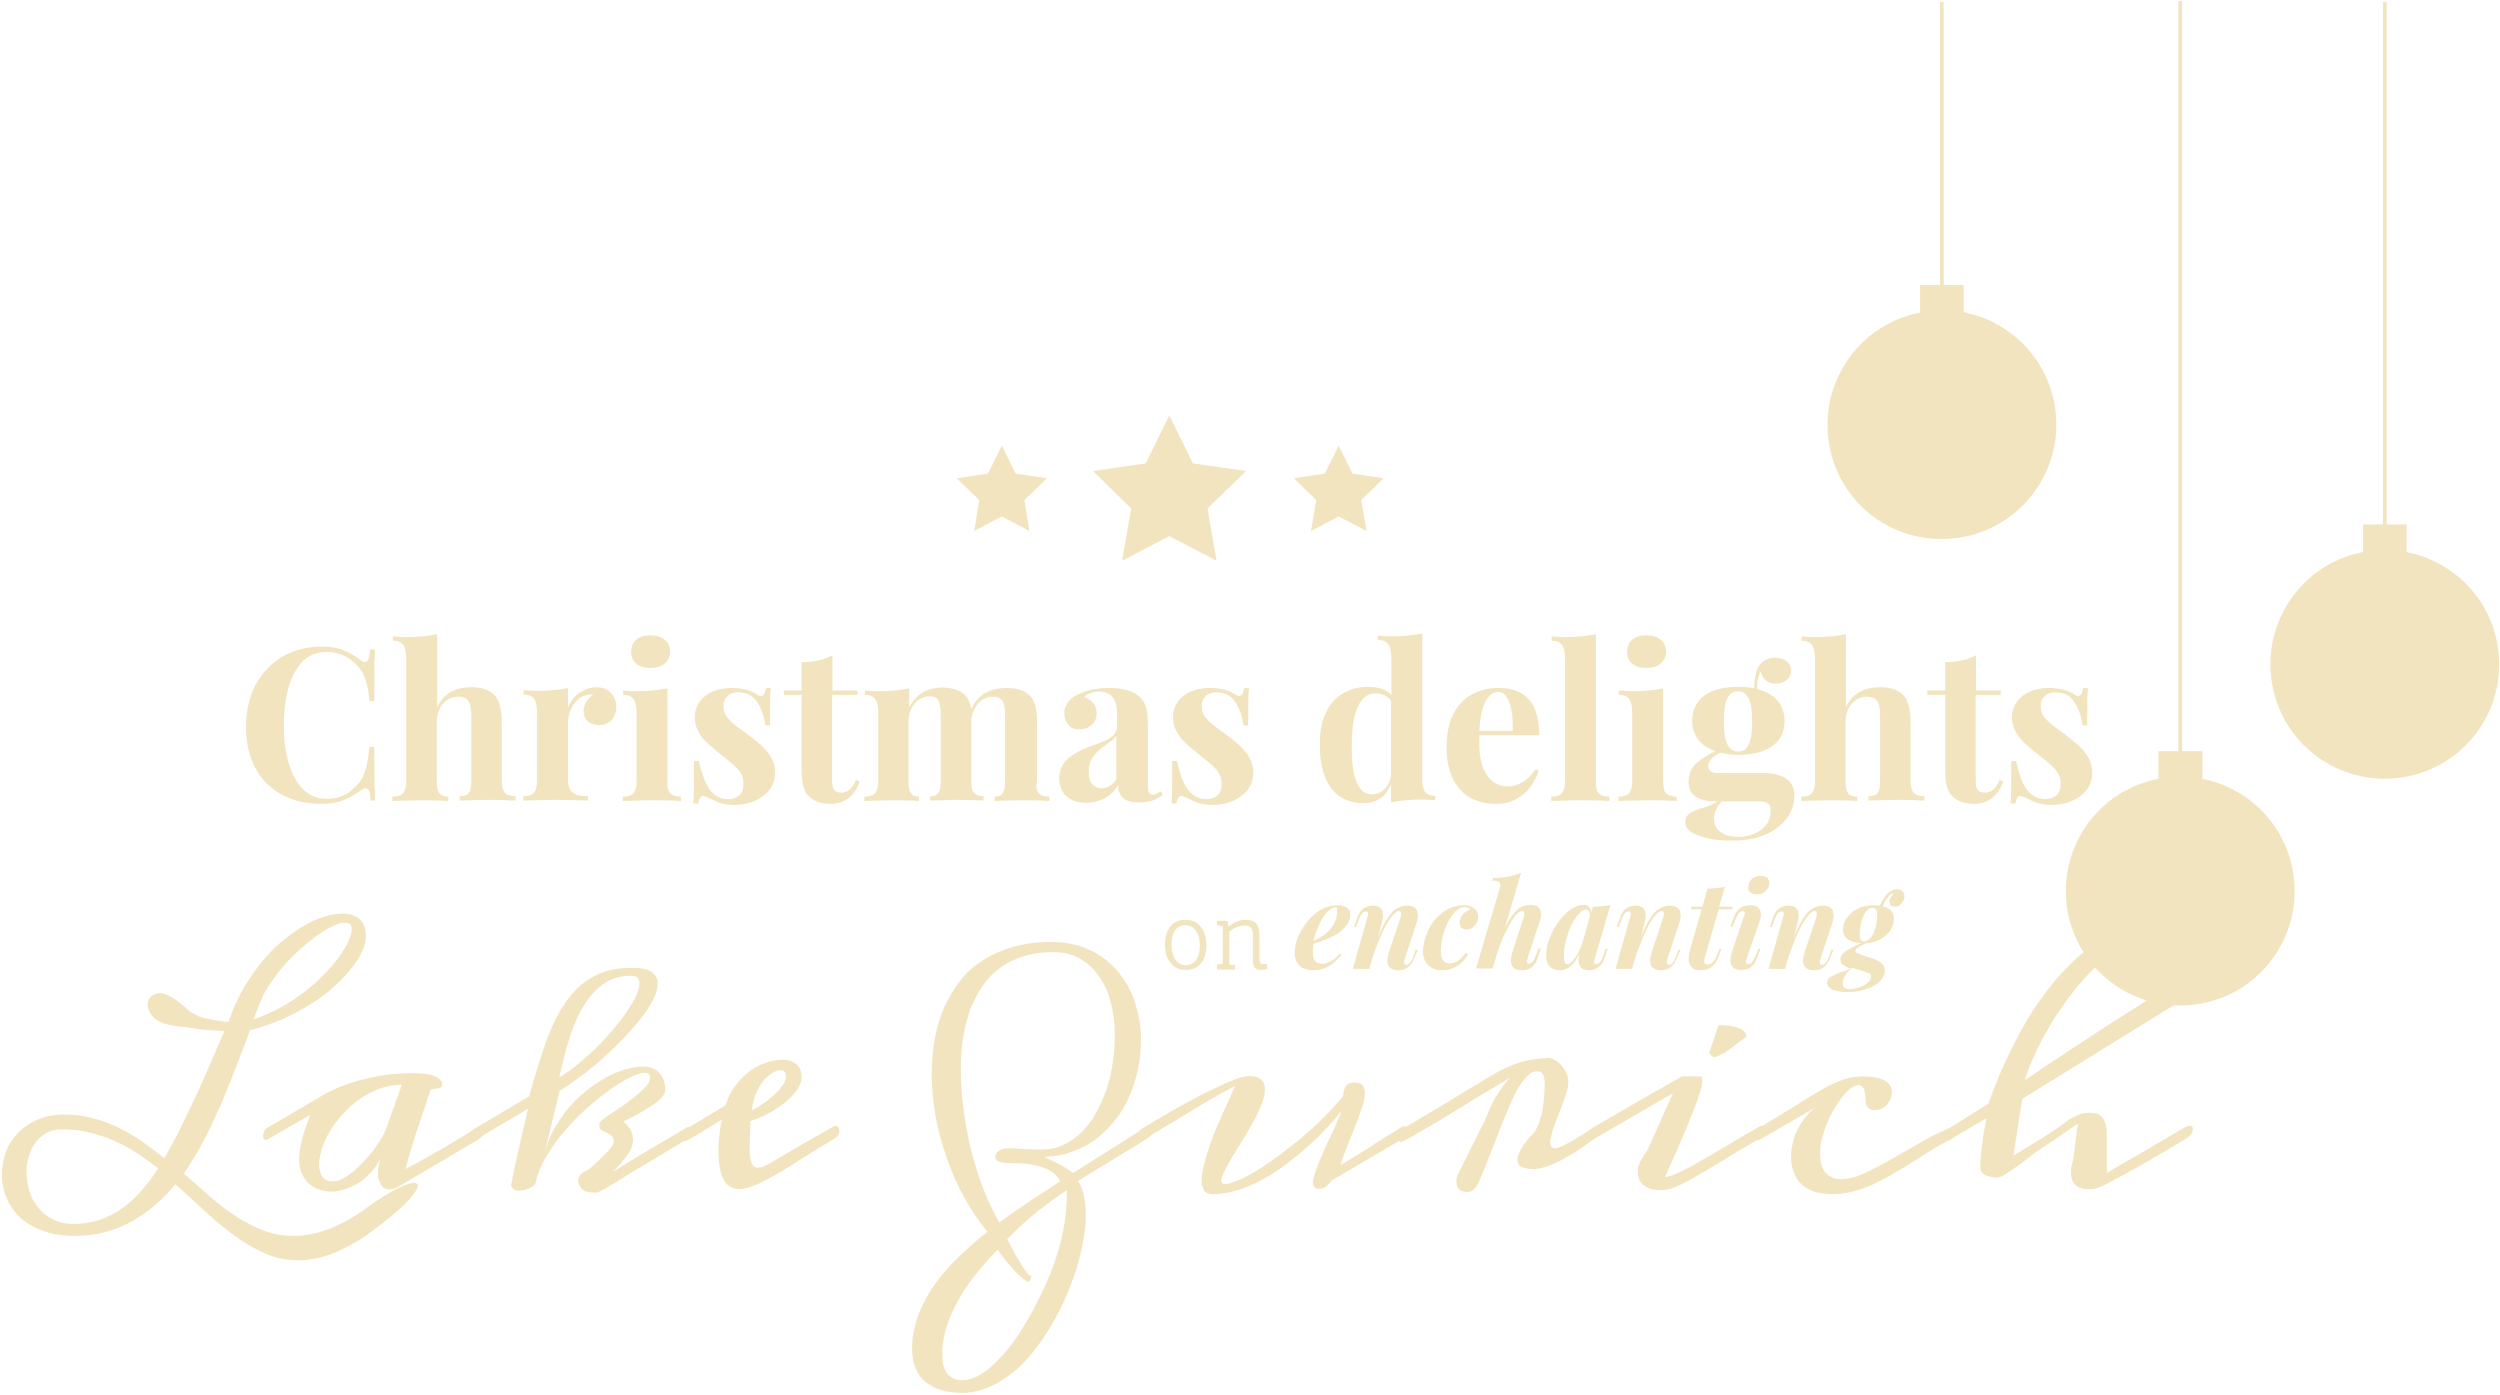 <?xml version="1.0" encoding="UTF-8"?>
<svg width="1199px" height="669px" viewBox="0 0 1199 669" version="1.1" xmlns="http://www.w3.org/2000/svg" xmlns:xlink="http://www.w3.org/1999/xlink">
    <!-- Generator: Sketch 42 (36781) - http://www.bohemiancoding.com/sketch -->
    <title>Header_XMas_Website_EN</title>
    <desc>Created with Sketch.</desc>
    <defs></defs>
    <g id="Page-1" stroke="none" stroke-width="1" fill="none" fill-rule="evenodd">
        <g id="Header_XMas_Website_EN" transform="translate(0, -1)" fill-rule="nonzero" fill="#F1E4BF">
            <g id="Group">
                <path d="M1154.212,265.767 L1154.212,252.522 L1144.627,252.522 L1144.627,1.917 L1142.884,1.917 L1142.884,252.522 L1133.299,252.522 L1133.299,265.767 C1103.498,271.518 1084.154,300.273 1089.905,330.074 C1095.656,359.874 1124.411,379.219 1154.212,373.468 C1184.013,367.717 1203.357,338.961 1197.606,309.161 C1193.423,287.202 1176.17,270.124 1154.212,265.767 L1154.212,265.767 Z" id="Shape"></path>
                <path d="M931.316,259.493 C961.64,259.493 986.212,234.92 986.212,204.597 C986.212,178.282 967.565,155.8 941.773,150.746 L941.773,137.676 L932.188,137.676 L932.188,1.917 L930.445,1.917 L930.445,137.676 L920.86,137.676 L920.86,150.921 C891.059,156.672 871.715,185.601 877.466,215.227 C882.345,241.02 905.001,259.667 931.316,259.493 L931.316,259.493 Z" id="Shape"></path>
                <path d="M1044.768,361.268 L1035.183,361.268 L1035.183,374.513 C1005.382,380.264 986.038,409.019 991.789,438.82 C997.54,468.621 1026.295,487.965 1056.096,482.214 C1085.897,476.463 1105.241,447.708 1099.49,417.907 C1095.307,395.949 1078.054,378.696 1056.096,374.513 L1056.27,374.513 L1056.27,361.268 L1046.685,361.268 M1046.511,364.928 L1046.511,1.568 L1044.768,1.568 L1044.768,366.671" id="Shape"></path>
                <g transform="translate(458.339, 198.672)" id="Shape">
                    <polygon points="8.888 56.987 22.133 50.016 35.377 56.987 32.938 42.174 43.743 31.718 28.755 29.452 22.133 16.033 15.51 29.452 0.523 31.718 11.328 42.174"></polygon>
                    <polygon points="79.817 71.278 102.473 59.427 125.128 71.278 120.771 46.182 139.244 28.232 113.8 24.573 102.473 1.568 91.145 24.573 65.875 28.232 84.174 46.182"></polygon>
                    <polygon points="170.439 56.987 183.684 50.016 197.103 56.987 194.489 42.174 205.294 31.718 190.306 29.452 183.684 16.033 177.062 29.452 162.248 31.718 172.879 42.174"></polygon>
                </g>
                <g transform="translate(0, 303.235)" id="Shape">
                    <g transform="translate(116.763, 0)">
                        <path d="M60.299,77.203 C59.95,76.332 59.427,75.809 58.556,75.809 C58.033,75.809 57.336,76.157 56.465,76.68 C54.548,78.074 52.631,79.294 50.888,80.166 C49.145,81.037 47.228,81.908 44.962,82.431 C42.697,82.954 40.257,83.303 37.469,83.303 C30.149,83.303 23.875,81.908 18.473,78.946 C13.07,75.983 8.714,71.801 5.751,66.224 C2.788,60.647 1.22,54.025 1.22,46.357 C1.22,38.863 2.788,32.066 5.751,26.315 C8.888,20.564 13.07,16.033 18.647,12.722 C24.224,9.585 30.498,7.842 37.469,7.842 C41.477,7.842 44.962,8.365 47.925,9.585 C50.888,10.805 53.676,12.373 56.29,14.465 C56.987,14.988 57.684,15.336 58.207,15.336 C59.601,15.336 60.473,13.245 60.821,9.236 L63.087,9.236 C62.738,13.942 62.738,22.133 62.738,33.983 L60.473,33.983 C60.124,30.498 59.601,27.709 59.079,25.618 C58.556,23.527 57.859,21.61 56.813,19.867 C55.767,18.299 54.548,16.73 52.805,15.336 C51.062,13.768 49.145,12.373 46.88,11.676 C44.614,10.805 42.174,10.456 39.734,10.456 C35.029,10.456 31.195,12.025 28.058,15.336 C25.095,18.647 22.83,22.83 21.436,28.232 C20.041,33.46 19.344,39.386 19.344,45.834 C19.344,52.282 20.041,58.033 21.61,63.435 C23.004,68.664 25.444,73.02 28.407,76.157 C31.543,79.294 35.377,80.863 40.083,80.863 C42.523,80.863 44.788,80.514 47.054,79.643 C49.319,78.772 51.236,77.552 52.805,75.809 C54.548,74.415 55.942,72.846 56.813,71.103 C57.859,69.361 58.556,67.269 59.079,65.004 C59.601,62.738 59.95,59.601 60.473,55.942 L62.738,55.942 C62.738,68.315 62.913,76.855 63.087,81.734 L60.821,81.734 C60.996,79.643 60.647,78.074 60.299,77.203 Z"></path>
                        <path d="M109.269,27.361 C114.498,27.361 118.332,28.755 120.597,31.369 C121.817,32.763 122.514,34.332 123.037,36.423 C123.56,38.514 123.908,41.303 123.908,44.614 L123.908,72.149 C123.908,74.066 124.083,75.46 124.605,76.68 C124.954,77.726 125.651,78.423 126.697,78.946 C127.568,79.294 128.962,79.643 130.531,79.643 L130.531,81.734 C123.385,81.386 118.854,81.386 116.937,81.386 C114.672,81.386 110.141,81.56 103.693,81.734 L103.693,79.643 C105.087,79.643 106.132,79.469 107.004,78.946 C107.875,78.597 108.398,77.726 108.747,76.68 C109.095,75.635 109.269,74.066 109.269,72.149 L109.269,40.257 C109.269,37.469 108.747,35.377 107.875,33.983 C107.004,32.589 105.261,31.892 102.821,31.892 C100.904,31.892 99.161,32.415 97.767,33.46 C96.199,34.506 94.979,35.9 94.108,37.643 C93.236,39.386 92.713,41.477 92.713,43.743 L92.713,72.323 C92.713,74.24 92.888,75.635 93.236,76.855 C93.585,77.9 94.108,78.597 94.979,79.12 C95.85,79.469 96.896,79.817 98.29,79.817 L98.29,81.908 C91.668,81.56 87.485,81.56 85.568,81.56 C83.128,81.56 78.423,81.734 71.452,81.908 L71.452,79.817 C73.02,79.817 74.415,79.643 75.286,79.12 C76.157,78.772 76.855,77.9 77.377,76.855 C77.726,75.809 78.074,74.24 78.074,72.323 L78.074,13.942 C78.074,10.805 77.552,8.539 76.68,7.145 C75.635,5.751 74.066,5.054 71.626,5.054 L71.626,2.963 C73.718,3.137 75.983,3.311 77.9,3.311 C83.825,3.311 88.879,2.788 92.888,1.917 L92.888,37.12 C95.676,30.672 101.253,27.361 109.269,27.361 Z"></path>
                        <path d="M161.028,30.149 C163.468,28.407 166.257,27.361 169.394,27.361 C171.485,27.361 173.228,27.884 174.622,28.755 C176.016,29.626 177.062,30.846 177.759,32.241 C178.456,33.635 178.804,35.203 178.804,36.772 C178.804,39.386 178.107,41.303 176.539,43.045 C175.145,44.614 173.053,45.485 170.788,45.485 C168.522,45.485 166.605,44.962 165.211,43.743 C163.817,42.523 163.12,40.954 163.12,39.037 C163.12,35.726 164.688,33.112 167.651,31.021 C167.302,30.846 166.78,30.846 166.431,30.846 C165.908,30.846 165.385,30.846 164.863,31.021 C163.12,31.369 161.551,32.066 160.157,33.46 C158.763,34.855 157.543,36.423 156.846,38.514 C155.975,40.431 155.626,42.348 155.626,44.091 L155.626,71.278 C155.626,74.415 156.323,76.68 157.892,77.9 C159.46,79.12 161.9,79.643 165.211,79.643 L165.211,81.734 C156.672,81.386 151.269,81.386 148.829,81.386 C146.738,81.386 141.684,81.56 134.19,81.734 L134.19,79.643 C135.759,79.643 137.153,79.469 138.024,78.946 C138.896,78.597 139.593,77.726 140.116,76.68 C140.464,75.635 140.813,74.066 140.813,72.149 L140.813,39.734 C140.813,36.597 140.29,34.332 139.419,32.938 C138.373,31.543 136.805,30.846 134.365,30.846 L134.365,28.755 C136.456,28.929 138.722,29.104 140.639,29.104 C146.738,29.104 151.618,28.581 155.626,27.709 L155.626,37.294 C156.672,34.332 158.589,31.892 161.028,30.149 Z"></path>
                        <path d="M203.9,76.855 C204.248,77.9 204.945,78.597 205.991,79.12 C206.862,79.469 208.257,79.817 209.825,79.817 L209.825,81.908 C203.028,81.56 198.497,81.56 196.232,81.56 C194.14,81.56 189.261,81.734 181.941,81.908 L181.941,79.817 C183.51,79.817 184.904,79.643 185.775,79.12 C186.647,78.772 187.344,77.9 187.867,76.855 C188.215,75.809 188.564,74.24 188.564,72.323 L188.564,39.909 C188.564,36.772 188.041,34.506 187.169,33.112 C186.124,31.718 184.555,31.021 182.116,31.021 L182.116,28.929 C184.207,29.104 186.472,29.278 188.389,29.278 C194.489,29.278 199.369,28.755 203.377,27.884 L203.377,72.498 C203.203,74.24 203.377,75.635 203.9,76.855 Z M201.983,4.531 C203.725,5.925 204.597,7.842 204.597,10.282 C204.597,12.722 203.725,14.639 201.983,16.033 C200.24,17.427 197.974,18.124 195.186,18.124 C192.223,18.124 189.958,17.427 188.389,16.033 C186.647,14.639 185.95,12.722 185.95,10.282 C185.95,7.842 186.821,5.925 188.389,4.531 C190.132,3.137 192.398,2.44 195.186,2.44 C197.974,2.44 200.24,3.137 201.983,4.531 Z"></path>
                        <path d="M223.244,75.983 C225.51,79.294 228.647,81.037 232.655,81.037 C234.572,81.037 236.315,80.34 237.709,79.294 C239.103,78.074 239.8,76.332 239.8,73.892 C239.8,71.975 239.451,70.232 238.58,68.838 C237.709,67.269 236.663,66.05 235.269,64.83 C234.049,63.61 231.958,62.041 229.344,59.95 C226.207,57.336 223.767,55.419 222.198,53.85 C220.63,52.456 219.236,50.714 218.19,48.622 C216.97,46.531 216.447,44.265 216.447,41.826 C216.447,38.863 217.319,36.423 218.887,34.158 C220.456,32.066 222.721,30.324 225.335,29.278 C228.124,28.232 230.912,27.709 234.223,27.709 C236.837,27.709 239.277,28.058 241.368,28.581 C243.46,29.278 245.202,29.975 246.422,30.846 C247.119,31.369 247.642,31.543 248.165,31.543 C249.385,31.543 250.256,30.324 250.605,27.709 L252.87,27.709 C252.522,31.195 252.522,37.12 252.522,45.66 L250.256,45.66 C249.734,41.128 248.339,37.469 246.248,34.332 C244.157,31.195 241.194,29.801 237.186,29.801 C235.095,29.801 233.526,30.324 232.132,31.543 C230.912,32.763 230.215,34.332 230.215,36.423 C230.215,38.689 230.912,40.78 232.481,42.348 C234.049,44.091 235.792,45.66 238.057,47.228 C240.149,48.797 241.891,49.842 242.763,50.714 C245.551,52.805 247.817,54.722 249.385,56.29 C250.953,57.859 252.348,59.601 253.393,61.693 C254.439,63.61 254.962,65.875 254.962,68.489 C254.962,71.452 254.09,74.066 252.348,76.506 C250.605,78.772 248.165,80.514 245.202,81.908 C242.24,83.128 238.929,83.825 235.443,83.825 C231.783,83.825 228.647,83.128 225.858,81.734 C223.767,80.689 222.198,79.991 220.978,79.643 C220.804,79.643 220.63,79.469 220.456,79.469 C219.41,79.469 218.539,80.689 218.016,83.128 L215.75,83.128 C216.099,79.294 216.099,72.323 216.099,62.738 L218.364,62.738 C219.584,67.967 221.153,72.672 223.244,75.983 Z"></path>
                        <path d="M294.522,28.929 L294.522,31.021 L282.323,31.021 L282.323,72.323 C282.323,74.415 282.671,75.809 283.368,76.68 C284.065,77.552 285.285,77.9 286.854,77.9 C289.816,77.9 292.082,75.809 293.825,71.801 L295.567,72.672 C292.953,79.643 288.248,83.303 281.626,83.303 C277.094,83.303 273.783,82.083 271.343,79.817 C269.949,78.423 268.904,76.68 268.381,74.415 C267.858,72.149 267.684,69.361 267.684,65.527 L267.684,31.021 L259.144,31.021 L259.144,28.929 L267.684,28.929 L267.684,15.336 C273.26,15.336 278.314,14.29 282.497,12.025 L282.497,28.929 L294.522,28.929 L294.522,28.929 Z"></path>
                        <path d="M380.613,76.855 C380.961,77.9 381.658,78.597 382.704,79.12 C383.575,79.469 384.97,79.817 386.538,79.817 L386.538,81.908 C379.741,81.56 375.21,81.56 372.945,81.56 C371.028,81.56 366.845,81.734 360.223,81.908 L360.223,79.817 C361.443,79.817 362.488,79.643 363.185,79.12 C363.883,78.772 364.405,77.9 364.754,76.855 C365.102,75.809 365.277,74.24 365.277,72.323 L365.277,40.431 C365.277,37.643 364.928,35.552 364.057,33.983 C363.185,32.589 361.617,31.892 359.177,31.892 C357.434,31.892 356.04,32.415 354.472,33.286 C352.903,34.158 351.858,35.552 350.812,37.294 C349.941,39.037 349.244,40.78 349.069,42.871 L349.069,44.614 L349.069,72.149 C349.069,74.066 349.244,75.46 349.592,76.68 C349.941,77.726 350.638,78.423 351.509,78.946 C352.381,79.294 353.6,79.643 354.995,79.643 L354.995,81.734 C348.372,81.386 344.19,81.386 342.098,81.386 C340.181,81.386 335.999,81.56 329.376,81.734 L329.376,79.643 C330.596,79.643 331.642,79.469 332.339,78.946 C333.036,78.597 333.559,77.726 333.908,76.68 C334.256,75.635 334.43,74.066 334.43,72.149 L334.43,40.257 C334.43,37.469 334.082,35.203 333.385,33.809 C332.688,32.415 331.119,31.718 329.028,31.718 C327.285,31.718 325.542,32.241 323.974,33.286 C322.406,34.332 321.186,35.726 320.314,37.643 C319.443,39.386 318.92,41.477 318.92,43.743 L318.92,72.323 C318.92,74.24 319.094,75.635 319.443,76.855 C319.791,77.9 320.314,78.597 321.011,79.12 C321.708,79.469 322.754,79.817 323.974,79.817 L323.974,81.908 C318.049,81.56 313.866,81.56 311.949,81.56 C309.858,81.56 305.152,81.734 297.833,81.908 L297.833,79.817 C299.401,79.817 300.796,79.643 301.667,79.12 C302.538,78.772 303.235,77.9 303.758,76.855 C304.107,75.809 304.455,74.24 304.455,72.323 L304.455,39.909 C304.455,36.772 303.933,34.506 303.061,33.112 C302.016,31.718 300.447,31.021 298.007,31.021 L298.007,28.929 C300.099,29.104 302.364,29.278 304.281,29.278 C310.381,29.278 315.26,28.755 319.269,27.884 L319.269,37.12 C322.406,30.846 327.634,27.535 335.127,27.535 C340.356,27.535 344.015,28.929 346.455,31.543 C347.675,32.938 348.547,35.029 349.069,37.817 C350.812,34.158 353.078,31.543 356.04,29.975 C359.003,28.407 362.314,27.709 366.148,27.709 C371.376,27.709 375.036,29.104 377.476,31.718 C378.522,32.938 379.393,34.68 379.916,36.772 C380.439,38.863 380.613,41.651 380.613,45.137 L380.613,72.672 C380.09,74.24 380.264,75.635 380.613,76.855 Z"></path>
                        <path d="M416.687,31.892 C415.293,30.324 413.202,29.452 410.414,29.452 C409.019,29.452 407.799,29.626 406.405,30.149 C405.011,30.498 403.965,31.195 403.094,32.066 C405.011,32.763 406.405,33.635 407.625,35.029 C408.671,36.423 409.194,37.992 409.194,40.083 C409.194,41.477 408.845,42.697 408.148,43.917 C407.451,44.962 406.405,45.834 405.185,46.531 C403.965,47.228 402.397,47.577 400.828,47.577 C398.563,47.577 396.82,46.88 395.6,45.311 C394.206,43.743 393.683,42 393.683,39.734 C393.683,36.249 395.6,33.286 399.434,31.195 C403.617,28.929 408.845,27.709 415.119,27.709 C422.09,27.709 427.144,29.278 430.106,32.241 C431.501,33.635 432.546,35.377 433.069,37.643 C433.592,39.734 433.766,42.697 433.766,46.531 L433.766,74.415 C433.766,76.157 433.94,77.203 434.289,77.9 C434.637,78.597 435.16,78.946 436.032,78.946 C437.077,78.946 438.472,78.423 439.866,77.203 L440.911,78.946 C439.343,80.166 437.6,81.211 435.857,81.734 C433.94,82.257 431.849,82.606 429.235,82.606 C425.75,82.606 423.31,81.908 421.741,80.34 C420.173,78.772 419.476,76.855 419.476,74.415 C417.733,77.203 415.642,79.294 412.853,80.689 C410.065,82.083 407.277,82.78 404.14,82.78 C400.306,82.78 397.169,81.734 394.729,79.643 C392.463,77.552 391.243,74.763 391.243,71.103 C391.243,67.618 392.463,64.655 394.729,62.216 C396.994,59.95 400.654,57.859 405.534,55.942 C406.057,55.767 407.799,55.07 410.762,54.025 C413.725,52.979 415.816,51.759 417.036,50.539 C418.256,49.319 418.953,48.099 418.953,46.705 L418.953,38.689 C418.779,35.726 418.082,33.46 416.687,31.892 Z M416.513,52.979 C415.467,53.676 414.073,54.722 412.331,55.942 C410.239,57.51 408.497,59.079 407.277,60.996 C406.057,62.913 405.36,65.178 405.36,67.967 C405.36,70.581 405.882,72.672 407.102,73.892 C408.322,75.286 409.891,75.809 411.633,75.809 C414.248,75.809 416.687,74.415 418.604,71.626 L418.604,50.539 C418.256,51.411 417.559,52.282 416.513,52.979 Z"></path>
                        <path d="M452.588,75.983 C454.853,79.294 457.99,81.037 461.998,81.037 C463.915,81.037 465.658,80.34 467.052,79.294 C468.447,78.074 469.144,76.332 469.144,73.892 C469.144,71.975 468.795,70.232 467.924,68.838 C467.052,67.269 466.007,66.05 464.613,64.83 C463.393,63.61 461.301,62.041 458.687,59.95 C455.55,57.336 453.11,55.419 451.542,53.85 C449.974,52.456 448.579,50.714 447.534,48.622 C446.314,46.531 445.791,44.265 445.791,41.826 C445.791,38.863 446.662,36.423 448.231,34.158 C449.799,32.066 452.065,30.324 454.679,29.278 C457.467,28.232 460.256,27.709 463.567,27.709 C466.181,27.709 468.621,28.058 470.712,28.581 C472.803,29.278 474.546,29.975 475.766,30.846 C476.463,31.369 476.986,31.543 477.509,31.543 C478.729,31.543 479.6,30.324 479.949,27.709 L482.214,27.709 C481.866,31.195 481.866,37.12 481.866,45.66 L479.6,45.66 C479.077,41.128 477.683,37.469 475.592,34.332 C473.5,31.195 470.538,29.801 466.53,29.801 C464.438,29.801 462.87,30.324 461.476,31.543 C460.256,32.763 459.559,34.332 459.559,36.423 C459.559,38.689 460.256,40.78 461.824,42.348 C463.393,44.091 465.135,45.66 467.401,47.228 C469.492,48.797 471.235,49.842 472.106,50.714 C474.895,52.805 477.16,54.722 478.729,56.29 C480.297,57.859 481.691,59.601 482.737,61.693 C483.783,63.61 484.305,65.875 484.305,68.489 C484.305,71.452 483.434,74.066 481.691,76.506 C479.949,78.772 477.509,80.514 474.546,81.908 C471.583,83.128 468.272,83.825 464.787,83.825 C461.127,83.825 457.99,83.128 455.202,81.734 C453.11,80.689 451.542,79.991 450.322,79.643 C450.148,79.643 449.974,79.469 449.799,79.469 C448.754,79.469 447.882,80.689 447.359,83.128 L445.094,83.128 C445.442,79.294 445.442,72.323 445.442,62.738 L447.708,62.738 C448.928,67.967 450.322,72.672 452.588,75.983 Z"></path>
                        <path d="M566.562,77.377 C567.434,78.772 569.176,79.469 571.616,79.469 L571.616,81.56 C569.525,81.386 567.259,81.211 565.342,81.211 C559.243,81.211 554.363,81.734 550.355,82.606 L550.355,73.718 C548.089,79.817 543.558,82.954 537.11,82.954 C532.928,82.954 529.268,81.908 526.131,79.991 C522.994,77.9 520.554,74.938 518.811,70.581 C517.069,66.398 516.197,60.996 516.197,54.722 C516.197,48.797 517.069,43.568 519.16,39.56 C521.077,35.377 523.865,32.241 527.351,30.324 C530.836,28.232 534.845,27.187 539.201,27.187 C544.255,27.187 548.089,28.407 550.529,31.021 L550.529,13.593 C550.529,10.456 550.006,8.191 549.135,6.797 C548.089,5.402 546.521,4.705 544.081,4.705 L544.081,2.614 C546.172,2.788 548.438,2.963 550.355,2.963 C556.28,2.963 561.334,2.44 565.342,1.568 L565.342,70.581 C565.168,73.718 565.691,75.983 566.562,77.377 Z M542.861,30.324 C539.201,30.324 536.413,32.415 534.496,36.597 C532.579,40.78 531.533,47.054 531.533,55.245 C531.359,70.929 534.67,78.772 541.118,78.772 C542.513,78.772 543.907,78.423 545.301,77.726 C546.521,77.029 547.741,75.983 548.612,74.589 C549.484,73.195 550.006,71.626 550.355,69.709 L550.355,33.809 C548.612,31.543 546.172,30.324 542.861,30.324 Z"></path>
                        <path d="M592.703,54.896 C592.703,59.427 593.4,63.261 594.62,66.224 C595.84,69.186 597.583,71.452 599.5,72.846 C601.591,74.24 603.683,74.938 605.948,74.938 C611.525,74.938 616.056,72.149 619.541,66.747 L621.284,67.269 C620.413,70.058 619.019,72.672 617.276,75.112 C615.533,77.552 613.093,79.469 610.305,81.037 C607.517,82.606 604.38,83.303 600.72,83.303 C596.015,83.303 591.832,82.257 588.347,80.34 C584.861,78.423 582.073,75.286 579.981,71.278 C578.064,67.269 577.019,62.041 577.019,56.116 C577.019,49.842 578.064,44.614 580.156,40.431 C582.247,36.249 585.21,32.938 589.044,30.846 C592.878,28.755 597.234,27.709 602.114,27.709 C615.01,27.709 621.458,35.203 621.458,50.365 L592.703,50.365 C592.878,51.062 592.703,52.805 592.703,54.896 Z M607.168,34.855 C605.948,31.369 604.205,29.626 601.766,29.626 C599.326,29.626 597.234,31.195 595.666,34.158 C594.098,37.12 593.052,41.826 592.703,48.274 L608.736,48.274 C608.911,42.871 608.388,38.34 607.168,34.855 Z"></path>
                        <path d="M649.168,76.855 C649.516,77.9 650.214,78.597 651.259,79.12 C652.131,79.469 653.525,79.817 655.093,79.817 L655.093,81.908 C647.948,81.56 643.417,81.56 641.326,81.56 C638.886,81.56 634.18,81.734 627.209,81.908 L627.209,79.817 C628.778,79.817 630.172,79.643 631.043,79.12 C631.915,78.772 632.612,77.9 633.135,76.855 C633.483,75.809 633.832,74.24 633.832,72.323 L633.832,13.942 C633.832,10.805 633.309,8.539 632.438,7.145 C631.392,5.751 629.824,5.054 627.384,5.054 L627.384,2.963 C629.475,3.137 631.741,3.311 633.658,3.311 C639.583,3.311 644.637,2.788 648.645,1.917 L648.645,72.672 C648.471,74.24 648.819,75.635 649.168,76.855 Z"></path>
                        <path d="M681.408,76.855 C681.757,77.9 682.454,78.597 683.5,79.12 C684.371,79.469 685.765,79.817 687.334,79.817 L687.334,81.908 C680.537,81.56 676.006,81.56 673.74,81.56 C671.649,81.56 666.769,81.734 659.45,81.908 L659.45,79.817 C661.018,79.817 662.413,79.643 663.284,79.12 C664.155,78.772 664.852,77.9 665.375,76.855 C665.724,75.809 666.072,74.24 666.072,72.323 L666.072,39.909 C666.072,36.772 665.55,34.506 664.678,33.112 C663.633,31.718 662.064,31.021 659.624,31.021 L659.624,28.929 C661.716,29.104 663.981,29.278 665.898,29.278 C671.998,29.278 676.877,28.755 680.886,27.884 L680.886,72.498 C680.886,74.24 681.06,75.635 681.408,76.855 Z M679.666,4.531 C681.408,5.925 682.28,7.842 682.28,10.282 C682.28,12.722 681.408,14.639 679.666,16.033 C677.923,17.427 675.657,18.124 672.869,18.124 C669.906,18.124 667.641,17.427 666.072,16.033 C664.33,14.639 663.633,12.722 663.633,10.282 C663.633,7.842 664.504,5.925 666.072,4.531 C667.815,3.137 670.081,2.44 672.869,2.44 C675.657,2.44 677.923,3.137 679.666,4.531 Z"></path>
                        <path d="M739.964,71.278 C742.578,73.02 743.798,75.809 743.798,79.643 C743.798,83.128 742.753,86.614 740.487,89.751 C738.222,93.062 734.91,95.676 730.553,97.767 C726.022,99.859 720.62,100.904 714.172,100.904 C709.118,100.904 704.935,100.556 701.624,99.684 C698.313,98.813 695.699,97.767 693.956,96.547 C692.213,95.153 691.516,93.759 691.516,92.016 C691.516,90.099 692.213,88.879 693.608,87.834 C695.002,86.962 697.267,85.917 700.404,85.045 C703.541,84 705.807,83.128 707.027,82.083 L704.587,82.083 C701.798,82.083 699.184,81.386 696.744,79.991 C694.305,78.597 693.085,76.157 693.085,72.498 C693.085,70.581 693.433,68.838 694.305,67.095 C695.176,65.352 696.396,63.958 698.313,62.564 C700.23,61.17 702.67,59.601 705.981,58.033 C702.495,56.813 699.707,55.07 697.79,52.631 C695.873,50.191 694.827,47.054 694.827,43.394 C694.827,37.992 696.919,33.983 700.927,31.195 C704.935,28.407 710.338,27.187 716.96,27.187 C719.749,27.187 722.188,27.361 724.628,27.884 C724.454,26.141 724.628,24.398 724.977,22.656 C725.325,19.867 726.197,17.602 727.939,15.859 C729.508,14.116 731.773,13.245 734.736,13.245 C736.827,13.245 738.744,13.768 740.139,14.988 C741.533,16.207 742.23,17.602 742.23,19.519 C742.23,21.261 741.533,22.656 740.139,23.875 C738.744,24.921 737.176,25.618 735.085,25.618 C732.993,25.618 731.425,25.095 730.205,24.224 C728.985,23.178 728.114,21.784 727.591,19.867 C726.894,21.087 726.371,22.83 726.022,25.095 L726.022,26.664 L726.022,28.232 C730.031,29.278 733.342,31.021 735.607,33.635 C737.873,36.249 739.093,39.56 739.093,43.568 C739.093,47.228 738.222,50.191 736.305,52.631 C734.388,55.07 731.773,56.813 728.462,58.033 C725.151,59.253 721.317,59.776 717.134,59.776 C713.823,59.776 710.861,59.427 708.247,58.73 C706.33,59.95 704.761,60.821 703.89,61.867 C703.018,62.738 702.495,63.784 702.495,65.004 C702.495,67.269 703.89,68.489 706.678,68.489 L730.379,68.489 C734.039,68.664 737.35,69.535 739.964,71.278 Z M706.155,86.265 C705.458,87.834 705.284,89.228 705.284,90.448 C705.284,93.236 706.33,95.502 708.595,96.896 C710.686,98.464 713.475,99.161 716.96,99.161 C719.749,99.161 722.363,98.639 724.628,97.593 C727.068,96.547 728.985,95.153 730.379,93.236 C731.773,91.319 732.47,89.054 732.47,86.44 C732.47,85.045 732.122,83.825 731.251,83.128 C730.379,82.431 728.811,82.083 726.545,82.083 L708.944,82.083 C707.724,83.477 706.852,84.697 706.155,86.265 Z M711.732,32.589 C710.512,34.855 709.989,38.514 709.989,43.743 C709.989,48.971 710.512,52.631 711.732,54.896 C712.952,57.162 714.52,58.207 716.786,58.207 C719.051,58.207 720.794,57.162 721.84,54.896 C723.06,52.631 723.583,48.971 723.583,43.743 C723.583,38.514 723.06,34.855 721.84,32.589 C720.62,30.324 719.051,29.278 716.786,29.278 C714.52,29.278 712.952,30.324 711.732,32.589 Z"></path>
                        <path d="M784.927,27.361 C790.155,27.361 793.989,28.755 796.255,31.369 C797.474,32.763 798.172,34.332 798.694,36.423 C799.217,38.514 799.566,41.303 799.566,44.614 L799.566,72.149 C799.566,74.066 799.74,75.46 800.263,76.68 C800.611,77.726 801.308,78.423 802.354,78.946 C803.225,79.294 804.62,79.643 806.188,79.643 L806.188,81.734 C799.043,81.386 794.512,81.386 792.595,81.386 C790.329,81.386 785.798,81.56 779.35,81.734 L779.35,79.643 C780.744,79.643 781.79,79.469 782.661,78.946 C783.533,78.597 784.055,77.726 784.404,76.68 C784.752,75.635 784.927,74.066 784.927,72.149 L784.927,40.257 C784.927,37.469 784.404,35.377 783.533,33.983 C782.661,32.589 780.918,31.892 778.479,31.892 C776.562,31.892 774.819,32.415 773.425,33.46 C771.856,34.506 770.636,35.9 769.765,37.643 C768.894,39.386 768.371,41.477 768.371,43.743 L768.371,72.323 C768.371,74.24 768.545,75.635 768.894,76.855 C769.242,77.9 769.765,78.597 770.636,79.12 C771.508,79.469 772.553,79.817 773.948,79.817 L773.948,81.908 C767.325,81.56 763.143,81.56 761.226,81.56 C758.786,81.56 754.08,81.734 747.109,81.908 L747.109,79.817 C748.678,79.817 750.072,79.643 750.943,79.12 C751.815,78.772 752.512,77.9 753.035,76.855 C753.383,75.809 753.732,74.24 753.732,72.323 L753.732,13.942 C753.732,10.805 753.209,8.539 752.338,7.145 C751.292,5.751 749.724,5.054 747.284,5.054 L747.284,2.963 C749.375,3.137 751.641,3.311 753.558,3.311 C759.483,3.311 764.537,2.788 768.545,1.917 L768.545,37.12 C771.333,30.672 776.91,27.361 784.927,27.361 Z"></path>
                        <path d="M842.785,28.929 L842.785,31.021 L830.761,31.021 L830.761,72.323 C830.761,74.415 831.109,75.809 831.806,76.68 C832.503,77.552 833.723,77.9 835.292,77.9 C838.254,77.9 840.52,75.809 842.263,71.801 L844.005,72.672 C841.391,79.643 836.686,83.303 830.064,83.303 C825.532,83.303 822.221,82.083 819.781,79.817 C818.387,78.423 817.342,76.68 816.819,74.415 C816.296,72.323 816.122,69.361 816.122,65.527 L816.122,31.021 L807.582,31.021 L807.582,28.929 L816.122,28.929 L816.122,15.336 C821.698,15.336 826.752,14.29 830.935,12.025 L830.935,28.929 L842.785,28.929 L842.785,28.929 Z"></path>
                        <path d="M854.985,75.983 C857.25,79.294 860.387,81.037 864.395,81.037 C866.312,81.037 868.055,80.34 869.449,79.294 C870.843,78.074 871.541,76.332 871.541,73.892 C871.541,71.975 871.192,70.232 870.321,68.838 C869.449,67.269 868.404,66.05 867.009,64.83 C865.79,63.61 863.698,62.041 861.084,59.95 C857.947,57.336 855.507,55.419 853.939,53.85 C852.37,52.456 850.976,50.714 849.931,48.622 C848.711,46.531 848.188,44.265 848.188,41.826 C848.188,38.863 849.059,36.423 850.628,34.158 C852.196,32.066 854.462,30.324 857.076,29.278 C859.864,28.232 862.653,27.709 865.964,27.709 C868.578,27.709 871.018,28.058 873.109,28.581 C875.2,29.278 876.943,29.975 878.163,30.846 C878.86,31.369 879.383,31.543 879.906,31.543 C881.126,31.543 881.997,30.324 882.345,27.709 L884.611,27.709 C884.263,31.195 884.263,37.12 884.263,45.66 L881.997,45.66 C881.474,41.128 880.08,37.469 877.989,34.332 C875.897,31.195 872.935,29.801 868.926,29.801 C866.835,29.801 865.267,30.324 863.873,31.543 C862.653,32.763 861.956,34.332 861.956,36.423 C861.956,38.689 862.653,40.78 864.221,42.348 C865.79,44.091 867.532,45.66 869.798,47.228 C871.889,48.797 873.632,49.842 874.503,50.714 C877.292,52.805 879.557,54.722 881.126,56.29 C882.694,57.859 884.088,59.601 885.134,61.693 C886.18,63.61 886.702,65.875 886.702,68.489 C886.702,71.452 885.831,74.066 884.088,76.506 C882.345,78.772 879.906,80.514 876.943,81.908 C873.98,83.128 870.669,83.825 867.184,83.825 C863.524,83.825 860.387,83.128 857.599,81.734 C855.507,80.689 853.939,79.991 852.719,79.643 C852.545,79.643 852.37,79.469 852.196,79.469 C851.151,79.469 850.279,80.689 849.756,83.128 L847.491,83.128 C847.839,79.294 847.839,72.323 847.839,62.738 L850.105,62.738 C851.325,67.967 852.719,72.672 854.985,75.983 Z"></path>
                    </g>
                    <g transform="translate(0, 135.933)">
                        <path d="M94.979,49.145 C96.025,49.494 97.244,50.016 98.639,50.191 C99.859,50.539 101.253,50.714 102.473,51.062 C103.693,51.236 105.087,51.411 106.307,51.585 C107.527,51.759 108.747,51.933 109.618,51.933 C111.361,46.531 113.626,41.477 116.24,36.772 C118.854,32.066 121.817,27.884 124.954,23.875 C128.091,20.041 131.402,16.556 134.887,13.593 C138.373,10.631 141.858,8.191 145.344,6.1 C148.829,4.008 152.141,2.44 155.277,1.568 C158.414,0.523 161.377,9.90628768e-14 164.165,9.90628768e-14 C167.651,9.90628768e-14 170.265,0.871 172.356,2.614 C174.448,4.357 175.493,7.145 175.493,10.979 C175.493,13.245 174.796,15.685 173.576,18.299 C172.356,21.087 170.614,23.875 168.174,26.664 C165.908,29.626 163.12,32.415 159.809,35.377 C156.497,38.34 152.838,41.128 148.655,43.568 C144.473,46.182 140.116,48.622 135.236,50.714 C130.356,52.805 125.302,54.548 119.9,55.942 C117.809,61.693 115.543,67.444 113.278,73.369 C111.012,79.294 108.572,85.22 106.132,91.145 C103.518,97.07 100.904,102.821 97.942,108.398 C94.979,113.975 91.842,119.377 88.182,124.605 C92.365,128.265 96.547,131.925 100.556,135.585 C104.738,139.244 108.921,142.381 113.103,145.17 C117.46,147.958 121.817,150.224 126.348,151.966 C130.879,153.709 135.759,154.58 140.813,154.58 C146.39,154.58 152.315,153.36 158.589,150.921 C164.863,148.481 171.659,144.473 179.153,138.722 C184.207,135.41 188.215,132.97 191.526,131.402 C194.838,129.834 197.277,129.136 198.672,129.136 C199.891,129.136 200.414,129.659 200.414,130.531 C200.414,131.751 199.02,133.842 196.406,136.979 C193.792,139.941 189.435,143.775 183.684,148.307 C179.676,151.443 176.016,154.232 172.356,156.497 C168.697,158.763 165.211,160.506 161.9,162.074 C158.589,163.468 155.277,164.514 152.141,165.211 C149.004,165.908 146.041,166.257 143.253,166.257 C137.502,166.257 132.273,165.211 127.045,162.945 C121.991,160.68 117.112,157.892 112.406,154.406 C107.701,150.921 102.995,147.087 98.29,142.73 C93.585,138.373 88.879,134.016 84.174,129.834 C81.037,133.493 77.726,136.805 74.24,139.941 C70.755,142.904 66.921,145.518 62.913,147.784 C58.904,150.049 54.548,151.618 50.016,152.838 C45.485,154.058 40.606,154.58 35.552,154.58 C29.626,154.58 24.573,153.709 20.041,151.966 C15.685,150.224 12.025,148.132 9.236,145.344 C6.448,142.556 4.357,139.419 2.963,135.933 C1.568,132.448 0.871,128.788 0.871,125.128 C0.871,121.468 1.568,117.983 2.788,114.498 C4.008,111.012 6.1,107.875 8.539,105.261 C11.153,102.647 14.29,100.381 17.95,98.813 C21.784,97.244 25.967,96.373 30.846,96.373 C35.552,96.373 40.083,96.896 44.44,98.116 C48.797,99.161 52.805,100.73 56.813,102.647 C60.821,104.564 64.481,106.83 68.141,109.269 C71.801,111.883 75.286,114.498 78.772,117.286 C81.56,112.581 84.174,107.875 86.614,102.821 C89.054,97.767 91.493,92.713 93.933,87.485 C96.373,82.257 98.639,77.029 100.904,71.801 C103.17,66.572 105.435,61.344 107.701,56.29 C106.655,56.29 105.61,56.29 104.39,56.116 C103.17,56.116 101.95,55.942 100.556,55.942 C99.161,55.767 97.942,55.767 96.722,55.593 C95.502,55.419 94.282,55.245 93.062,55.07 C90.971,54.722 88.705,54.373 86.614,54.199 C84.348,54.025 82.257,53.676 80.34,53.153 C78.423,52.631 76.68,51.933 74.938,50.888 C73.369,49.842 72.149,48.274 71.278,46.182 C70.929,45.311 70.755,44.44 70.755,43.568 C70.755,42.871 70.929,42.174 71.103,41.651 C71.452,40.954 71.801,40.431 72.323,39.909 C72.846,39.386 73.543,38.863 74.24,38.689 C74.938,38.34 75.809,38.166 76.68,38.166 C78.074,38.166 79.643,38.689 81.386,39.56 C82.954,40.431 84.697,41.477 86.265,42.871 C87.834,44.091 89.402,45.485 90.796,46.705 C92.191,47.925 93.933,48.274 94.979,49.145 Z M35.203,148.829 C39.734,148.829 43.917,148.132 47.751,146.912 C51.585,145.518 55.245,143.775 58.556,141.336 C61.867,139.07 65.004,136.107 67.792,132.97 C70.581,129.659 73.369,126.174 75.809,122.166 C72.498,119.551 69.186,117.112 65.701,114.846 C62.216,112.581 58.556,110.664 54.722,108.921 C50.888,107.178 46.88,105.958 42.697,104.912 C38.514,103.867 34.158,103.518 29.452,103.518 C26.664,103.518 24.224,104.041 22.133,105.261 C20.041,106.481 18.299,108.049 16.905,109.966 C15.51,111.883 14.465,114.149 13.768,116.589 C13.07,119.029 12.722,121.643 12.722,124.257 C12.722,127.219 13.245,130.182 14.116,133.145 C14.988,136.107 16.382,138.722 18.299,140.987 C20.041,143.253 22.481,145.17 25.27,146.564 C28.232,148.132 31.543,148.829 35.203,148.829 Z M121.643,50.714 C126.174,49.145 130.531,47.228 134.713,44.962 C138.896,42.697 142.556,40.083 146.041,37.469 C149.526,34.855 152.663,32.066 155.452,29.104 C158.24,26.315 160.68,23.527 162.597,20.739 C164.514,18.124 166.082,15.51 167.128,13.245 C168.174,10.979 168.697,9.062 168.697,7.494 C168.697,5.402 167.651,4.357 165.385,4.357 C163.817,4.357 161.9,4.88 159.46,6.1 C157.02,7.145 154.406,8.888 151.618,10.805 C148.829,12.896 145.867,15.336 142.73,18.124 C139.767,20.913 136.805,24.05 134.016,27.535 C131.228,31.021 128.788,34.68 126.522,38.514 C124.78,42.523 123.037,46.531 121.643,50.714 Z"></path>
                        <path d="M128.439,108.224 C128.091,108.398 127.742,108.572 127.568,108.572 C127.045,108.572 126.697,108.398 126.522,108.049 C126.348,107.701 126.174,107.178 126.174,106.481 C126.174,105.784 126.348,105.087 126.697,104.39 C127.045,103.693 127.568,102.995 128.614,102.473 L154.755,87.137 C158.066,85.22 161.551,83.651 165.211,82.257 C168.871,80.863 172.705,79.817 176.539,78.946 C180.373,78.074 184.207,77.377 187.867,77.029 C191.701,76.68 195.186,76.506 198.497,76.506 C200.414,76.506 202.157,76.68 203.9,76.855 C205.642,77.029 207.037,77.377 208.257,77.9 C209.476,78.423 210.348,78.946 211.045,79.643 C211.742,80.34 212.091,81.037 212.091,81.908 C212.091,82.606 211.916,82.954 211.393,83.303 C210.871,83.651 210.348,83.825 209.825,83.825 C209.128,84 208.605,84 207.908,84.174 C207.211,84.174 206.688,84.348 206.34,84.697 C205.991,85.917 205.642,87.311 204.945,89.228 C204.423,91.145 203.725,93.062 203.028,94.979 C202.331,96.896 201.808,98.639 201.286,100.207 C200.763,101.776 200.414,102.647 200.414,102.821 C199.717,104.738 199.02,107.178 197.974,110.315 C196.929,113.452 195.883,117.46 194.489,122.514 C194.489,122.514 195.012,122.166 196.057,121.643 C197.103,121.12 198.323,120.423 200.066,119.551 C201.634,118.68 203.551,117.634 205.642,116.415 C207.734,115.195 209.825,113.975 212.091,112.755 L228.995,102.647 C229.692,102.298 230.215,102.124 230.738,102.124 C231.261,102.124 231.609,102.298 231.958,102.647 C232.306,102.995 232.306,103.518 232.306,104.041 C232.306,104.738 232.132,105.435 231.609,106.307 C231.086,107.178 230.215,107.875 228.995,108.572 L191.526,130.705 C190.655,131.228 189.609,131.751 188.912,131.925 C188.041,132.099 187.344,132.273 186.647,132.273 C185.775,132.273 184.904,132.099 184.207,131.576 C183.51,131.228 182.987,130.531 182.638,129.834 C182.29,129.136 181.941,128.265 181.593,127.394 C181.244,126.522 181.244,125.477 181.244,124.431 C181.244,123.211 181.418,121.991 181.593,120.946 C181.767,119.726 182.116,118.68 182.464,117.46 C181.07,120.074 179.501,122.514 177.584,124.431 C175.842,126.348 173.75,128.091 171.659,129.311 C169.568,130.705 167.477,131.576 165.211,132.273 C162.945,132.97 160.854,133.319 158.763,133.319 C156.672,133.319 154.755,132.97 152.838,132.273 C150.921,131.576 149.352,130.705 147.958,129.311 C146.564,128.091 145.518,126.348 144.647,124.431 C143.775,122.514 143.427,120.249 143.427,117.809 C143.427,116.24 143.601,114.672 143.95,112.755 C144.298,110.838 144.647,109.095 145.17,107.178 C145.692,105.261 146.215,103.344 146.912,101.601 C147.609,99.684 148.132,98.116 148.829,96.547 L128.439,108.224 Z M192.746,82.083 C188.912,82.083 185.427,82.78 181.941,84 C178.456,85.22 175.319,86.962 172.356,89.054 C169.394,91.145 166.78,93.585 164.34,96.199 C161.9,98.813 159.983,101.601 158.24,104.39 C156.497,107.178 155.277,109.966 154.406,112.755 C153.535,115.543 153.012,117.983 153.012,120.249 C153.012,122.688 153.535,124.605 154.58,126.174 C155.626,127.742 157.369,128.439 159.809,128.439 C161.203,128.439 162.771,127.917 164.514,127.045 C166.257,126.174 167.825,124.954 169.568,123.56 C171.311,122.166 173.053,120.423 174.622,118.68 C176.365,116.937 177.933,115.02 179.327,113.103 C180.721,111.186 181.941,109.444 182.987,107.701 C184.033,105.958 184.73,104.39 185.252,102.995 L192.746,82.083 Z"></path>
                        <path d="M311.775,78.249 C311.775,77.029 310.903,76.332 309.161,76.332 C307.418,76.332 305.152,77.029 302.19,78.597 C299.227,79.991 295.916,82.083 292.431,84.523 C288.945,86.962 285.285,89.925 281.451,93.41 C277.617,96.722 274.132,100.381 270.821,104.215 C267.509,108.049 264.721,112.058 262.107,116.24 C259.667,120.423 257.924,124.431 257.053,128.614 C256.879,129.311 256.53,130.008 255.833,130.531 C255.136,131.053 254.265,131.576 253.393,131.925 C252.522,132.273 251.476,132.622 250.431,132.796 C249.385,132.97 248.514,132.97 247.642,132.796 C246.771,132.622 246.248,132.273 245.725,131.576 C245.202,131.053 245.028,130.182 245.377,129.136 C245.377,129.136 245.725,127.917 246.074,125.477 C246.422,123.385 247.294,119.551 248.514,114.149 L253.219,93.585 L227.949,108.572 C227.427,108.921 226.904,109.095 226.381,109.095 C225.858,109.095 225.335,108.921 224.987,108.572 C224.638,108.224 224.464,107.701 224.464,107.178 C224.464,106.481 224.812,105.784 225.335,105.087 C225.858,104.39 226.73,103.518 228.124,102.821 L253.742,87.659 C256.356,78.249 258.97,69.884 261.584,62.216 C264.373,54.548 267.509,48.099 271.169,42.697 C274.829,37.294 279.186,33.112 284.414,30.324 C289.468,27.361 295.742,25.967 303.235,25.967 C307.592,25.967 310.729,26.664 312.646,28.058 C314.563,29.452 315.435,31.369 315.435,33.635 C315.435,35.726 314.738,38.34 313.343,41.128 C311.949,43.917 310.032,46.88 307.592,50.016 C305.152,53.153 302.364,56.29 299.227,59.601 C296.09,62.913 292.779,66.05 289.294,69.186 C285.808,72.323 282.323,75.286 278.663,77.9 C275.003,80.689 271.692,82.954 268.381,85.045 L260.887,116.066 C261.933,111.883 263.327,107.875 265.244,104.215 C267.335,100.381 269.601,97.07 272.215,93.759 C274.829,90.622 277.792,87.659 280.928,85.22 C284.065,82.606 287.202,80.514 290.339,78.772 C293.476,77.029 296.613,75.635 299.75,74.763 C302.887,73.892 305.675,73.369 308.289,73.369 C309.858,73.369 311.426,73.543 312.646,74.066 C314.04,74.589 315.086,75.112 315.957,76.157 C316.829,77.203 317.7,78.249 318.223,79.643 C318.746,81.037 319.094,82.78 319.094,84.697 C319.094,85.742 318.397,87.137 317.177,88.357 C315.783,89.751 314.215,91.145 312.123,92.365 C310.032,93.759 307.941,94.979 305.501,96.373 C303.061,97.593 300.796,98.813 298.879,99.684 C300.621,101.078 301.667,102.473 302.538,103.867 C303.235,105.261 303.584,106.83 303.584,108.572 C303.584,110.838 302.713,113.278 300.796,115.892 C298.879,118.506 296.613,121.294 293.65,124.083 L296.962,121.991 L301.667,119.029 L307.418,115.543 L313.692,111.883 L329.202,102.647 C329.551,102.473 329.899,102.298 330.248,102.298 C330.771,102.298 331.293,102.473 331.642,102.821 C331.991,103.17 332.339,103.693 332.339,104.39 C332.339,104.912 332.165,105.61 331.642,106.307 C331.119,107.004 330.422,107.701 329.202,108.398 L310.032,119.9 L302.713,124.257 L296.265,128.265 L291.036,131.402 C289.468,132.273 288.422,132.796 287.899,133.145 C287.377,133.319 287.028,133.493 286.505,133.668 C285.982,133.842 285.634,133.842 285.285,133.842 C282.497,133.842 280.406,133.319 279.186,132.099 C277.966,130.879 277.269,129.485 277.269,127.917 C277.269,127.045 277.617,126 278.489,125.128 C279.36,124.257 280.754,123.385 282.671,122.514 L287.377,118.157 C288.771,116.763 289.991,115.543 291.036,114.498 C292.082,113.452 292.779,112.406 293.476,111.709 C293.999,110.838 294.348,110.315 294.348,109.792 C294.348,108.224 293.999,107.178 293.302,106.481 C292.605,105.784 291.733,105.435 290.862,105.087 C289.991,104.738 289.119,104.215 288.422,103.867 C287.725,103.344 287.377,102.473 287.377,101.253 C287.377,100.381 288.074,99.51 289.468,98.464 C290.862,97.419 292.431,96.199 294.522,94.979 L300.099,91.145 C302.016,89.751 303.933,88.357 305.675,86.788 C307.418,85.394 308.986,83.825 310.206,82.431 C311.252,81.211 311.775,79.643 311.775,78.249 Z M268.207,78.597 C271.343,76.68 274.306,74.589 277.443,71.975 C280.58,69.361 283.543,66.747 286.331,63.958 C289.119,61.17 291.908,58.207 294.348,55.245 C296.787,52.282 299.053,49.494 300.796,46.705 C302.713,43.917 304.107,41.477 305.152,39.211 C306.198,36.946 306.721,35.029 306.721,33.46 C306.721,32.415 306.372,31.369 305.85,30.846 C305.152,30.149 304.107,29.801 302.713,29.801 C297.833,29.801 293.476,31.021 289.816,33.46 C286.157,35.9 283.02,39.386 280.231,43.743 C277.443,48.099 275.177,53.328 273.26,59.253 C271.343,65.178 269.775,71.626 268.207,78.597 Z"></path>
                        <path d="M329.899,108.572 C329.376,108.921 328.854,109.095 328.331,109.095 C327.808,109.095 327.285,108.921 326.937,108.572 C326.588,108.224 326.414,107.701 326.414,107.178 C326.414,106.481 326.762,105.784 327.285,105.087 C327.808,104.39 328.854,103.518 330.074,102.647 L347.849,92.016 C349.069,88.357 350.812,85.045 352.903,82.257 C354.995,79.469 357.26,77.377 359.7,75.46 C362.14,73.718 364.754,72.323 367.542,71.452 C370.331,70.581 372.945,70.058 375.385,70.058 C377.999,70.058 380.264,70.755 381.833,72.149 C383.575,73.543 384.447,75.635 384.447,78.597 C384.447,80.34 383.75,82.257 382.53,84.174 C381.31,86.091 379.393,88.008 377.302,89.925 C375.036,91.842 372.422,93.585 369.459,95.327 C366.497,97.07 363.185,98.464 359.874,99.51 C359.874,101.776 359.874,103.867 359.7,105.958 C359.7,108.049 359.526,109.966 359.526,111.709 C359.526,113.278 359.526,114.672 359.7,115.892 C359.874,117.112 360.049,118.157 360.223,119.029 C360.571,119.9 360.92,120.597 361.443,121.12 C361.966,121.643 362.663,121.817 363.534,121.817 C364.928,121.817 366.497,121.294 368.414,120.249 C370.331,119.203 372.596,117.809 375.559,116.066 C378.173,114.498 381.31,112.581 385.318,110.315 C389.326,108.049 394.206,105.261 399.957,101.95 C400.131,101.776 400.48,101.776 400.654,101.776 C401.177,101.776 401.7,101.95 402.048,102.473 C402.397,102.995 402.571,103.518 402.571,104.215 C402.571,104.738 402.397,105.435 402.048,106.132 C401.7,106.83 401.003,107.352 399.957,108.049 C395.252,110.838 390.721,113.626 386.364,116.415 C382.007,119.203 377.824,121.817 373.99,124.083 C370.156,126.348 366.497,128.265 363.185,129.834 C359.874,131.228 357.086,132.099 354.646,132.099 C353.078,132.099 351.509,131.751 350.289,131.053 C349.069,130.356 348.024,129.311 347.152,127.742 C346.281,126.174 345.584,124.257 345.235,121.817 C344.712,119.377 344.538,116.415 344.538,112.755 C344.538,112.232 344.538,111.361 344.712,109.966 C344.712,108.747 344.887,107.352 345.061,105.958 C345.235,104.564 345.41,103.17 345.584,101.776 C345.758,100.381 346.107,99.336 346.455,98.639 C346.107,98.813 345.584,99.161 345.061,99.51 C344.364,99.859 343.667,100.381 342.795,100.904 C341.924,101.427 341.053,101.95 340.181,102.473 C339.31,102.995 338.264,103.693 337.393,104.215 L329.899,108.572 Z M376.779,79.469 C376.953,79.12 376.953,78.946 376.953,78.597 C376.953,77.377 376.779,76.506 376.43,75.983 C376.082,75.46 375.385,75.112 374.339,75.112 C373.293,75.112 372.073,75.46 370.505,76.332 C369.111,77.203 367.717,78.423 366.322,79.991 C364.928,81.56 363.708,83.651 362.663,86.091 C361.617,88.531 360.92,91.319 360.571,94.456 C362.488,93.41 364.405,92.365 366.148,90.971 C368.065,89.751 369.634,88.357 371.202,86.962 C372.77,85.568 373.99,84.348 374.862,82.954 C375.907,81.734 376.605,80.514 376.779,79.469 Z"></path>
                        <path d="M437.426,208.779 C437.426,203.203 438.472,197.8 440.389,192.572 C442.306,187.518 444.92,182.638 448.231,177.933 C451.542,173.228 455.376,168.871 459.733,164.688 C464.09,160.506 468.621,156.497 473.5,152.663 C469.492,147.609 465.832,142.207 462.521,136.282 C459.21,130.356 456.422,124.083 454.156,117.46 C451.891,111.012 449.974,104.215 448.754,97.419 C447.534,90.622 446.837,83.651 446.837,76.855 C446.837,71.278 447.359,65.875 448.231,60.647 C449.102,55.419 450.496,50.365 452.588,45.66 C454.505,40.954 457.119,36.772 460.081,32.763 C463.044,28.755 466.704,25.444 471.061,22.656 C475.243,19.867 480.123,17.602 485.7,16.033 C491.276,14.465 497.376,13.593 504.347,13.593 C511.492,13.593 517.592,14.988 522.994,17.602 C528.397,20.216 532.753,23.701 536.413,28.058 C539.899,32.415 542.687,37.294 544.43,42.871 C546.172,48.448 547.218,54.199 547.218,60.124 C547.218,64.655 546.869,69.186 545.998,73.543 C545.127,78.074 543.907,82.257 542.164,86.44 C540.421,90.622 538.33,94.456 535.716,97.942 C533.102,101.427 530.139,104.564 526.654,107.352 C523.168,110.141 519.334,112.232 515.152,113.8 C510.795,115.543 506.09,116.415 500.861,116.763 C504.521,118.332 507.309,119.726 509.401,120.946 C511.492,122.166 513.235,123.385 514.629,124.431 L549.658,102.298 C549.832,102.124 550.181,102.124 550.529,102.124 C551.052,102.124 551.575,102.298 552.098,102.821 C552.62,103.17 552.795,103.867 552.795,104.39 C552.795,104.912 552.62,105.435 552.098,106.132 C551.575,106.83 550.878,107.527 549.658,108.224 L516.894,128.265 C517.592,129.136 518.289,130.008 518.637,131.402 C519.16,132.622 519.509,134.016 519.857,135.585 C520.206,137.153 520.38,138.722 520.554,140.29 C520.728,141.858 520.728,143.427 520.728,144.821 C520.728,148.655 520.38,152.663 519.509,157.02 C518.811,161.377 517.592,165.908 516.197,170.614 C514.629,175.319 512.886,180.024 510.795,184.73 C508.704,189.435 506.264,193.966 503.65,198.497 C501.036,202.854 498.073,207.037 494.936,210.871 C491.799,214.705 488.488,218.016 484.828,220.804 C481.168,223.593 477.509,225.858 473.5,227.427 C469.492,228.995 465.484,229.866 461.301,229.866 C457.642,229.866 454.156,229.344 451.193,228.472 C448.231,227.601 445.791,226.207 443.7,224.464 C441.608,222.721 440.04,220.456 438.994,217.842 C438.123,215.227 437.426,212.265 437.426,208.779 Z M511.666,132.622 C509.924,133.842 507.832,135.236 505.567,136.805 C503.301,138.373 500.861,140.29 498.422,142.207 C495.982,144.124 493.368,146.39 490.753,148.655 C488.139,150.921 485.525,153.535 483.085,156.149 C484.48,158.763 485.7,161.203 486.919,163.468 C488.139,165.56 489.359,167.477 490.231,169.045 C491.276,170.614 492.148,171.833 492.845,172.531 C493.542,173.402 494.065,173.75 494.413,173.75 C494.587,173.75 494.587,173.576 494.762,173.402 C494.587,174.099 494.413,174.796 494.239,175.493 C493.89,176.19 493.542,176.539 493.019,176.539 C492.67,176.539 492.322,176.365 492.148,176.19 C489.882,174.622 487.617,172.531 485.351,169.916 C483.085,167.302 480.82,164.514 478.554,161.203 C474.72,165.037 471.235,168.871 468.098,172.879 C464.787,176.887 461.998,181.07 459.733,185.252 C457.293,189.435 455.376,193.792 453.982,198.149 C452.588,202.506 451.891,206.862 451.891,211.393 C451.891,212.962 452.065,214.53 452.239,215.925 C452.588,217.319 453.11,218.713 453.808,219.933 C454.505,221.153 455.55,222.024 456.77,222.721 C457.99,223.418 459.559,223.767 461.301,223.767 C463.741,223.767 466.355,223.07 468.795,221.85 C471.235,220.63 473.849,218.713 476.289,216.447 C478.729,214.182 481.168,211.568 483.608,208.605 C486.048,205.642 488.314,202.331 490.405,198.846 C492.496,195.36 494.587,191.875 496.505,188.215 C498.422,184.555 500.164,180.896 501.733,177.41 C503.301,173.925 504.695,170.439 505.741,167.128 C506.961,163.817 507.832,160.854 508.529,158.24 C509.401,154.755 509.924,151.792 510.446,149.004 C510.795,146.39 511.143,143.95 511.318,141.858 C511.492,139.767 511.666,138.024 511.666,136.63 L511.666,132.622 Z M499.816,113.103 C503.475,113.103 506.961,112.406 510.098,110.838 C513.235,109.444 516.197,107.352 518.811,104.738 C521.426,102.124 523.691,99.161 525.608,95.676 C527.525,92.191 529.268,88.357 530.662,84.348 C532.056,80.34 533.102,75.983 533.625,71.626 C534.322,67.269 534.67,62.738 534.67,58.382 C534.67,53.153 534.148,48.274 532.928,43.394 C531.708,38.514 529.965,34.332 527.525,30.672 C525.085,27.012 521.948,24.05 518.289,21.784 C514.629,19.519 510.098,18.473 505.044,18.473 C499.641,18.473 494.762,19.17 490.579,20.564 C486.222,21.958 482.563,23.875 479.251,26.315 C475.94,28.755 473.152,31.718 470.886,35.203 C468.621,38.689 466.704,42.348 465.135,46.531 C463.741,50.714 462.521,55.07 461.824,59.776 C461.127,64.481 460.778,69.186 460.778,74.066 C460.778,80.863 461.301,87.659 462.173,94.456 C463.044,101.253 464.438,108.049 466.007,114.498 C467.749,120.946 469.666,127.045 471.932,132.796 C474.198,138.547 476.637,143.601 479.251,148.132 C481.866,146.215 484.48,144.298 487.094,142.556 C489.708,140.813 492.322,139.07 494.762,137.327 C497.376,135.585 499.816,134.016 502.081,132.622 C504.521,131.053 506.612,129.659 508.529,128.265 C508.007,127.394 507.309,126.522 506.438,125.477 C505.567,124.605 504.347,123.734 503.127,123.037 C501.733,122.34 500.164,121.643 498.247,121.12 C496.33,120.597 494.065,120.249 491.625,119.9 C490.231,119.726 488.662,119.726 486.919,119.726 C485.177,119.726 483.783,119.551 482.214,119.551 C480.82,119.377 479.6,119.203 478.729,118.68 C477.857,118.332 477.334,117.634 477.334,116.589 C477.334,115.543 477.857,114.672 479.077,113.8 C480.123,112.929 482.04,112.581 484.48,112.581 L484.828,112.581 C486.397,112.581 488.314,112.755 490.928,112.929 C493.542,113.103 496.505,113.103 499.816,113.103 Z"></path>
                        <path d="M588.172,129.659 C589.915,129.485 592.355,128.614 594.969,127.394 C597.757,126.174 600.72,124.605 603.857,122.514 C607.168,120.597 610.479,118.157 613.965,115.543 C617.45,112.929 621.11,110.141 624.595,107.178 C628.081,104.215 631.566,101.078 634.877,97.767 C638.189,94.456 641.151,91.145 643.94,87.834 C644.114,87.485 644.288,86.962 644.288,86.265 C644.288,85.568 644.462,84.871 644.811,84 C645.16,83.303 645.682,82.606 646.205,81.908 C646.902,81.386 647.948,81.037 649.342,81.037 C650.562,81.037 651.433,81.211 652.131,81.386 C652.828,81.734 653.35,82.083 653.699,82.606 C654.048,83.128 654.222,83.651 654.396,84.348 C654.57,85.045 654.57,85.742 654.57,86.614 C654.57,87.485 654.396,88.705 654.048,90.099 C653.699,91.493 653.176,93.236 652.479,95.153 C651.782,97.07 651.085,99.161 650.214,101.253 C649.342,103.518 648.471,105.61 647.599,107.875 C646.728,110.141 645.857,112.232 644.985,114.498 C644.114,116.763 643.417,118.68 642.894,120.597 C643.417,120.249 644.462,119.726 645.508,119.029 C646.728,118.332 647.948,117.46 649.516,116.589 C651.085,115.717 652.653,114.672 654.396,113.626 C656.139,112.581 657.882,111.535 659.45,110.315 L672.346,102.298 C672.695,102.124 673.043,101.95 673.392,101.95 C673.915,101.95 674.438,102.124 674.786,102.473 C675.135,102.821 675.483,103.344 675.483,104.041 C675.483,104.738 675.309,105.435 674.786,106.132 C674.263,106.83 673.566,107.527 672.346,108.224 L639.06,127.742 C638.711,127.917 638.363,128.265 638.014,128.788 C637.666,129.311 637.317,129.834 636.794,130.182 C636.272,130.705 635.749,131.053 635.226,131.402 C634.529,131.751 633.832,131.925 632.786,131.925 C631.915,131.925 631.043,131.751 630.521,131.228 C629.998,130.705 629.649,130.008 629.649,129.136 C629.649,128.091 629.998,126.697 630.521,124.954 C631.043,123.211 631.741,121.294 632.612,119.203 C633.483,117.112 634.355,115.02 635.4,112.581 C636.446,110.315 637.492,108.049 638.537,105.958 C639.583,103.693 640.454,101.776 641.326,99.684 C642.197,97.767 642.894,96.025 643.417,94.63 C641.326,97.244 639.06,99.859 636.272,102.821 C633.483,105.784 630.521,108.747 627.209,111.709 C623.898,114.672 620.413,117.46 616.753,120.249 C613.093,123.037 609.259,125.477 605.425,127.568 C601.591,129.659 597.583,131.402 593.575,132.622 C589.566,133.842 585.732,134.539 581.898,134.539 C579.807,134.539 578.239,134.016 577.542,132.796 C576.67,131.576 576.322,130.008 576.322,127.917 C576.322,126 576.67,123.908 577.193,121.468 C577.716,119.029 578.587,116.415 579.459,113.452 C580.33,110.664 581.376,107.701 582.595,104.738 C583.815,101.776 585.035,98.987 586.255,96.199 C587.475,93.41 588.695,90.971 589.741,88.531 C590.786,86.265 591.658,84.174 592.355,82.606 C590.089,83.825 587.475,85.22 584.338,86.962 C581.201,88.705 577.89,90.622 574.23,92.888 C570.571,95.153 566.562,97.419 562.38,100.033 C558.197,102.647 553.666,105.261 548.961,108.049 C548.438,108.398 547.915,108.398 547.567,108.398 C547.044,108.398 546.521,108.224 546.172,107.875 C545.824,107.527 545.475,107.004 545.475,106.481 C545.475,105.958 545.824,105.261 546.347,104.564 C546.869,103.867 547.741,102.995 549.135,102.298 C555.06,98.639 560.811,95.327 566.04,92.365 C571.442,89.402 576.322,86.788 580.678,84.697 C585.035,82.606 588.869,80.863 592.006,79.643 C595.143,78.423 597.409,77.9 598.803,77.9 C601.766,77.9 603.683,78.423 604.902,79.643 C606.122,80.689 606.645,82.257 606.645,84.348 C606.645,86.44 606.122,88.705 605.077,91.319 C604.031,93.933 602.811,96.722 601.243,99.51 C599.674,102.298 598.106,105.261 596.189,108.224 C594.446,111.186 592.703,113.8 591.135,116.415 C589.566,119.029 588.347,121.294 587.301,123.385 C586.255,125.477 585.732,126.871 585.732,128.091 C585.732,129.136 586.255,129.659 587.301,129.659 C587.824,129.659 587.998,129.659 588.172,129.659 Z"></path>
                        <path d="M752.163,80.863 C752.163,82.083 751.989,83.477 751.466,85.045 C751.118,86.614 750.421,88.357 749.898,90.099 C749.201,91.842 748.504,93.759 747.807,95.502 C747.109,97.419 746.412,99.161 745.715,100.904 C745.018,102.647 744.495,104.215 744.147,105.784 C743.798,107.352 743.45,108.572 743.45,109.618 C743.45,110.489 743.624,111.186 743.973,111.709 C744.321,112.232 745.018,112.581 745.89,112.581 C746.587,112.581 747.458,112.232 748.678,111.709 C749.898,111.186 751.292,110.489 752.86,109.618 C754.429,108.747 756.346,107.701 758.263,106.481 C760.18,105.261 762.271,103.867 764.362,102.473 C764.885,102.124 765.234,101.95 765.757,101.95 C766.28,101.95 766.802,102.124 767.151,102.473 C767.499,102.821 767.674,103.344 767.674,103.867 C767.674,104.564 767.499,105.087 766.977,105.784 C766.454,106.481 765.582,107.178 764.362,108.224 C758.263,112.755 752.686,116.24 747.632,118.854 C742.578,121.294 738.57,122.514 735.607,122.514 C733.168,122.514 731.251,122.166 729.856,121.468 C728.462,120.771 727.765,119.726 727.765,118.157 C727.765,116.763 728.462,114.846 729.682,112.581 C730.902,110.315 733.168,107.701 736.13,104.564 C737.176,102.647 738.222,100.556 738.744,98.29 C739.441,96.025 739.964,93.759 740.139,91.668 C740.487,89.576 740.661,87.485 740.661,85.568 C740.836,83.651 740.836,82.257 740.836,81.211 C740.836,79.469 740.487,78.074 739.964,77.029 C739.441,75.983 738.396,75.635 737.002,75.635 C735.433,75.635 734.039,76.332 732.645,77.726 C731.251,79.12 729.856,81.037 728.288,83.303 C726.894,85.742 725.5,88.531 724.105,91.842 C722.711,95.153 721.317,98.639 719.749,102.298 C718.354,106.132 716.786,109.966 715.217,113.975 C713.649,117.983 712.081,121.991 710.338,126.174 C709.989,127.045 709.641,127.742 709.292,128.614 C708.944,129.485 708.421,130.182 707.898,131.053 C707.375,131.751 706.678,132.448 705.981,132.796 C705.284,133.319 704.587,133.493 703.89,133.493 C702.147,133.493 700.753,133.145 699.881,132.273 C699.01,131.402 698.487,130.182 698.487,128.265 C698.487,127.742 698.487,127.219 698.661,126.697 C698.661,126.174 699.01,125.477 699.359,124.78 L712.952,97.419 C714.695,92.713 716.612,88.879 718.703,85.917 C720.794,82.78 722.537,80.34 724.28,78.597 C720.446,80.863 716.612,83.303 712.778,85.568 C708.944,87.834 705.284,90.099 701.624,92.365 C698.139,94.456 694.653,96.547 691.516,98.464 C688.379,100.381 685.591,102.124 682.977,103.518 C680.537,104.912 678.446,106.132 676.703,107.178 C674.96,108.049 673.915,108.747 673.218,109.095 C672.869,109.269 672.52,109.444 671.998,109.444 C671.475,109.444 671.126,109.269 670.778,108.921 C670.429,108.572 670.255,108.049 670.255,107.352 C670.255,106.655 670.429,105.958 670.952,105.087 C671.475,104.39 672.172,103.518 673.392,102.821 L692.213,91.668 C694.653,90.274 697.093,88.705 699.533,87.137 C701.973,85.568 704.413,84.174 706.504,82.954 C708.769,81.734 710.686,80.514 712.255,79.469 C713.998,78.423 715.217,77.726 716.089,77.203 C718.354,75.809 720.62,74.763 722.711,73.718 C724.802,72.846 726.894,71.975 729.159,71.278 C731.251,70.581 733.342,70.232 735.607,69.884 C737.873,69.535 740.139,69.361 742.404,69.186 C743.45,69.186 744.495,69.535 745.715,70.232 C746.935,70.929 747.981,71.801 748.852,72.846 C749.898,73.892 750.595,75.112 751.292,76.506 C751.815,77.9 752.163,79.294 752.163,80.863 Z"></path>
                        <path d="M843.657,108.049 C836.337,112.232 830.238,115.892 825.184,119.029 C820.13,122.166 815.773,124.605 812.288,126.697 C808.802,128.788 805.665,130.182 803.225,131.228 C800.786,132.273 798.52,132.622 796.429,132.622 C794.512,132.622 792.769,132.448 791.375,131.925 C789.981,131.402 788.935,130.705 787.889,130.008 C787.018,129.136 786.321,128.265 785.972,127.045 C785.624,125.825 785.45,124.605 785.45,123.211 C785.45,122.166 785.624,121.294 786.147,120.249 C786.495,119.203 787.018,118.157 787.715,117.112 C788.412,116.066 788.935,114.846 789.806,113.8 C790.503,112.581 791.201,111.361 791.723,109.966 L802.354,86.091 L764.537,108.049 C763.84,108.224 763.491,108.398 763.317,108.398 C762.794,108.398 762.271,108.224 761.748,107.875 C761.226,107.527 761.051,107.004 761.051,106.481 C761.051,105.958 761.226,105.261 761.748,104.564 C762.271,103.867 763.143,103.17 764.537,102.298 L782.835,91.668 C785.275,90.274 787.715,88.879 790.155,87.485 C792.595,86.091 794.86,84.697 796.952,83.651 C799.043,82.431 800.96,81.386 802.703,80.34 C804.445,79.469 805.665,78.597 806.711,78.074 L815.773,78.074 C815.947,78.249 816.122,78.423 816.296,78.772 C816.47,79.12 816.47,79.643 816.47,80.166 C816.47,81.386 816.122,83.128 815.425,85.394 C814.727,87.659 813.856,90.099 812.81,92.888 C811.765,95.676 810.545,98.464 809.325,101.601 C808.105,104.564 806.885,107.527 805.665,110.141 C804.62,112.755 803.4,115.543 802.18,118.157 C800.96,120.771 799.74,123.56 798.52,126.348 C799.74,126.348 801.831,125.651 804.62,124.431 C807.408,123.211 810.719,121.468 814.553,119.203 C818.387,117.112 822.918,114.498 827.798,111.535 C832.678,108.572 838.08,105.435 843.831,102.124 C844.005,101.95 844.354,101.776 844.877,101.776 C845.4,101.776 845.922,101.95 846.445,102.298 C846.968,102.647 847.142,103.17 847.142,103.867 C847.142,104.39 846.968,105.087 846.445,105.784 C845.748,106.655 844.877,107.352 843.657,108.049 Z M824.138,53.502 L825.707,53.502 C826.404,53.502 827.275,53.502 828.321,53.676 C829.366,53.85 830.412,53.85 831.458,54.199 C832.503,54.373 833.549,54.722 834.42,55.07 C835.292,55.419 835.989,55.942 836.686,56.639 C837.209,57.336 837.557,58.033 837.732,58.904 L827.449,66.572 L822.744,68.838 C821.873,68.838 821.176,68.664 820.827,68.141 C820.304,67.618 819.956,67.095 819.781,66.747 L824.138,53.502 Z"></path>
                        <path d="M844.005,108.398 C843.657,108.572 843.308,108.747 843.134,108.747 C842.611,108.747 842.263,108.572 842.088,108.049 C841.74,107.701 841.74,107.178 841.74,106.481 C841.74,105.784 841.914,105.087 842.263,104.39 C842.611,103.693 843.308,102.995 844.18,102.473 C850.802,98.464 856.553,94.979 861.258,92.016 C865.964,89.054 870.146,86.44 873.806,84.348 C877.466,82.257 880.777,80.689 883.914,79.643 C886.877,78.597 890.014,78.074 893.325,78.074 C898.03,78.074 901.516,78.772 903.781,79.991 C906.047,81.211 907.267,83.128 907.267,85.394 C907.267,86.788 907.092,88.182 906.569,89.228 C906.047,90.274 905.35,91.319 904.652,92.016 C903.781,92.713 902.91,93.41 901.864,93.759 C900.818,94.108 899.773,94.282 898.727,94.282 C897.856,94.282 896.984,93.933 896.113,93.236 C895.242,92.539 894.719,91.319 894.719,89.925 C894.719,87.137 894.37,85.22 893.848,84 C893.15,82.78 892.279,82.257 891.233,82.257 C890.188,82.257 888.968,82.78 887.748,83.651 C886.528,84.523 885.134,85.917 883.74,87.659 C882.345,89.402 881.126,91.319 879.731,93.585 C878.337,95.85 877.292,98.116 876.246,100.556 C875.2,102.995 874.503,105.435 873.806,108.049 C873.109,110.489 872.935,112.929 872.935,115.195 C872.935,119.377 873.806,122.514 875.723,124.431 C877.64,126.348 880.08,127.394 882.868,127.394 C886.18,127.394 889.839,126.522 893.673,124.78 C897.507,123.037 901.516,120.946 905.872,118.506 C910.229,116.066 914.935,113.278 919.814,110.489 C924.694,107.527 930.096,104.912 935.673,102.473 C936.196,102.124 936.719,102.124 937.067,102.124 C938.113,102.124 938.461,102.647 938.461,103.867 C938.461,104.564 938.287,105.261 937.764,106.307 C937.242,107.178 936.544,107.875 935.499,108.398 C932.71,109.618 929.922,111.186 927.134,112.929 C924.345,114.672 921.383,116.589 918.246,118.506 C915.283,120.423 912.146,122.34 908.835,124.257 C905.698,126.174 902.387,127.917 899.076,129.485 C895.765,131.053 892.453,132.273 888.968,133.145 C885.482,134.19 881.997,134.539 878.511,134.539 C875.026,134.539 871.889,134.016 869.449,133.145 C867.009,132.099 864.918,130.879 863.35,129.136 C861.781,127.394 860.736,125.477 860.039,123.385 C859.341,121.12 858.993,118.854 858.993,116.415 C858.993,114.323 859.341,112.058 859.864,109.792 C860.387,107.527 861.258,105.261 862.304,103.17 C863.35,101.078 864.57,99.161 866.138,97.419 C867.532,95.676 869.101,94.108 870.843,92.888 L844.005,108.398 Z"></path>
                        <path d="M949.789,121.817 C949.789,120.249 949.789,118.506 949.964,116.589 C950.138,114.672 950.312,112.755 950.661,110.664 C950.835,108.572 951.183,106.481 951.532,104.39 C951.881,102.298 952.229,100.207 952.752,98.116 L935.15,108.398 C934.627,108.747 934.105,108.921 933.582,108.921 C933.059,108.921 932.536,108.747 932.188,108.398 C931.839,108.049 931.665,107.527 931.665,107.004 C931.665,106.307 932.013,105.61 932.536,104.912 C933.059,104.215 933.93,103.344 935.325,102.647 L953.623,91.145 C954.32,89.054 955.54,86.091 956.934,82.431 C958.329,78.772 960.071,74.763 962.163,70.232 C964.254,65.701 966.694,60.996 969.308,56.116 C971.922,51.236 975.059,46.182 978.544,41.303 C982.03,36.423 985.69,31.718 989.872,27.361 C993.88,23.004 998.411,18.996 1003.117,15.685 C1007.822,12.373 1013.05,9.585 1018.453,7.668 C1023.855,5.751 1029.781,4.705 1035.88,4.705 C1041.108,4.705 1045.465,5.054 1049.299,5.751 C1053.133,6.448 1056.27,7.494 1058.71,8.714 C1061.15,9.934 1063.067,11.502 1064.287,13.245 C1065.507,14.988 1066.204,16.905 1066.204,18.996 C1066.204,22.307 1064.81,25.618 1062.021,29.104 C1059.233,32.589 1055.05,36.075 1049.648,39.56 L969.831,88.879 L965.648,116.066 C968.088,114.672 970.353,113.103 972.793,111.709 C975.233,110.315 977.499,108.747 979.59,107.527 C981.681,106.132 983.598,104.912 985.515,103.693 C987.258,102.473 988.652,101.601 989.698,100.73 C990.221,100.207 990.918,99.684 991.789,99.161 C992.66,98.639 993.706,97.942 994.752,97.419 C995.797,96.896 997.017,96.373 998.237,96.025 C999.457,95.676 1000.851,95.502 1002.245,95.502 C1003.291,95.502 1004.163,95.676 1005.208,95.85 C1006.254,96.025 1007.125,96.547 1007.822,97.244 C1008.519,97.942 1009.216,99.161 1009.739,100.556 C1010.262,101.95 1010.436,103.867 1010.436,106.307 L1010.436,124.431 C1010.959,124.083 1011.831,123.56 1013.05,122.863 C1014.27,122.166 1015.839,121.12 1017.756,120.074 C1019.499,119.029 1021.59,117.809 1023.855,116.589 C1026.121,115.369 1028.212,113.975 1030.478,112.755 L1047.557,102.647 C1048.602,102.124 1049.474,101.776 1050.171,101.776 C1051.216,101.776 1051.739,102.298 1051.739,103.344 C1051.739,104.041 1051.391,104.912 1050.868,105.784 C1050.171,106.655 1049.125,107.527 1047.731,108.398 C1042.503,111.535 1037.623,114.323 1032.918,117.112 C1028.212,119.9 1023.855,122.34 1020.021,124.431 C1016.187,126.522 1012.876,128.265 1010.262,129.659 C1007.648,131.053 1005.731,131.751 1004.685,131.925 C1004.163,132.099 1003.64,132.099 1003.117,132.099 L1001.374,132.099 C999.631,132.099 998.237,131.925 997.192,131.402 C996.146,130.879 995.275,130.356 994.752,129.485 C994.229,128.788 993.706,127.917 993.532,126.871 C993.358,125.825 993.183,124.78 993.183,123.734 C993.183,122.688 993.358,121.468 993.706,120.249 C994.055,119.029 994.403,117.809 994.577,116.24 L996.494,100.73 C989.349,105.784 982.901,110.141 976.976,113.975 C974.885,115.543 972.793,117.112 970.876,118.68 C968.785,120.249 967.042,121.468 965.3,122.688 C963.557,123.908 962.163,124.78 960.943,125.477 C959.723,126.174 958.851,126.522 958.503,126.522 C957.632,126.522 956.586,126.522 955.54,126.348 C954.495,126.174 953.623,126 952.752,125.651 C951.881,125.302 951.183,124.78 950.486,124.083 C950.138,123.908 949.789,123.037 949.789,121.817 Z M971.225,79.817 C977.15,75.809 983.25,71.626 989.698,67.444 C996.146,63.261 1002.594,58.904 1009.042,54.722 C1015.665,50.539 1022.113,46.357 1028.561,42.348 C1035.009,38.34 1041.457,34.506 1047.557,31.021 C1051.042,28.407 1053.83,25.792 1055.747,23.527 C1057.664,21.261 1058.71,19.17 1058.71,17.253 C1058.71,14.988 1056.967,13.07 1053.308,11.676 C1049.822,10.282 1044.071,9.585 1036.403,9.585 C1032.743,9.585 1029.258,10.282 1025.598,11.676 C1021.938,13.07 1018.453,14.988 1014.967,17.427 C1011.482,19.867 1007.997,22.656 1004.86,25.792 C1001.548,28.929 998.411,32.415 995.449,36.075 C992.486,39.734 989.698,43.568 987.084,47.402 C984.47,51.411 982.204,55.245 980.113,59.079 C978.022,62.913 976.279,66.572 974.71,70.058 C973.142,73.718 971.922,77.029 971.225,79.817 Z"></path>
                    </g>
                    <g transform="translate(557.674, 137.676)">
                        <path d="M1.046,13.07 C1.046,9.411 1.917,6.448 3.66,4.357 C5.402,2.266 7.668,1.22 10.805,1.22 C13.942,1.22 16.382,2.266 18.124,4.531 C20.041,6.797 20.913,9.759 20.913,13.419 C20.913,17.079 20.041,20.041 18.299,22.133 C16.556,24.224 14.116,25.27 11.153,25.27 C8.017,25.27 5.577,24.224 3.834,21.958 C1.917,19.867 1.046,16.905 1.046,13.07 Z M17.776,13.593 C17.776,10.631 17.079,8.191 15.859,6.448 C14.639,4.705 12.896,3.834 10.805,3.834 C8.714,3.834 6.971,4.705 5.925,6.274 C4.705,7.842 4.183,10.108 4.183,13.245 C4.183,16.207 4.88,18.647 6.1,20.39 C7.319,22.133 9.062,23.004 11.153,23.004 C13.245,23.004 14.813,22.133 16.033,20.564 C17.079,18.822 17.776,16.556 17.776,13.593 Z"></path>
                        <path d="M43.22,20.913 L43.22,8.714 C43.22,6.971 42.871,5.751 42.348,5.054 C41.826,4.357 40.78,4.008 39.211,4.008 C36.772,4.008 34.158,5.054 31.892,6.971 L31.892,22.656 L34.68,23.004 L34.68,25.095 L25.967,25.095 L25.967,22.656 L28.755,22.307 L28.755,4.183 L25.967,3.834 L25.967,1.743 L30.149,1.743 C31.021,1.743 31.369,2.091 31.369,2.963 L31.369,4.531 C34.158,2.266 36.946,1.22 39.734,1.22 C42,1.22 43.743,1.743 44.788,2.963 C45.834,4.183 46.357,5.925 46.357,8.365 L46.357,20.216 C46.357,21.61 46.88,22.481 48.099,22.481 C48.622,22.481 49.145,22.481 49.842,22.307 L50.191,24.747 C49.145,25.095 48.099,25.27 47.054,25.27 C44.44,25.27 43.22,23.875 43.22,20.913 Z"></path>
                    </g>
                    <g transform="translate(620.413, 115.02)">
                        <path d="M19.519,44.265 C18.124,45.485 16.73,46.357 14.988,47.054 C13.245,47.751 11.502,48.099 9.585,48.099 C7.842,48.099 6.274,47.751 4.88,47.228 C3.485,46.705 2.44,45.66 1.743,44.44 C1.046,43.22 0.523,41.826 0.523,40.083 C0.523,36.597 1.394,33.112 3.311,29.626 C5.228,26.141 7.668,23.004 10.805,20.564 C13.942,18.124 17.427,16.905 21.261,16.905 C23.004,16.905 24.398,17.253 25.618,18.124 C26.664,18.822 27.187,20.041 27.187,21.436 C27.187,23.701 26.315,25.618 24.573,27.535 C22.83,29.452 20.564,31.021 17.95,32.241 C15.336,33.46 12.548,34.506 9.585,35.377 C9.411,36.772 9.236,37.992 9.236,39.386 C9.236,41.477 9.585,42.871 10.456,43.743 C11.153,44.614 12.373,44.962 13.768,44.962 C14.988,44.962 16.382,44.614 17.776,43.743 C19.344,43.045 20.739,41.826 22.133,40.083 L23.004,40.606 C21.958,41.826 20.739,43.045 19.519,44.265 Z M16.033,20.216 C14.639,21.784 13.245,23.875 12.199,26.315 C11.153,28.755 10.108,31.369 9.585,33.983 C12.199,32.763 14.29,31.543 15.859,30.149 C17.427,28.755 18.647,27.187 19.519,25.444 C20.39,23.701 20.913,21.784 20.913,19.693 C20.913,18.996 20.913,18.473 20.739,18.124 C20.564,17.776 20.39,17.776 20.041,17.776 C18.822,17.95 17.427,18.647 16.033,20.216 Z"></path>
                        <path d="M57.859,42.174 C56.465,46.182 53.85,48.099 50.191,48.099 C48.099,48.099 46.531,47.402 45.66,46.182 C45.137,45.485 44.962,44.614 44.962,43.568 C44.962,42.348 45.311,40.954 45.834,39.037 L51.062,23.527 C51.411,22.481 51.585,21.61 51.585,21.087 C51.585,20.216 51.236,19.693 50.539,19.693 C49.319,19.693 48.099,20.913 46.357,23.178 C44.788,25.444 43.045,28.581 41.477,32.415 C39.909,36.249 38.34,40.257 37.12,44.44 L36.423,47.402 L28.407,47.402 L35.377,22.656 C35.552,21.784 35.726,21.261 35.726,20.913 C35.726,20.216 35.377,19.867 34.68,19.867 C33.983,19.867 33.286,20.216 32.763,20.913 C32.241,21.61 31.543,22.83 31.021,24.398 L29.975,27.361 L28.929,27.361 L30.498,23.004 C31.195,20.913 32.241,19.344 33.46,18.473 C34.68,17.602 36.249,17.079 37.992,17.079 C41.303,17.079 42.871,18.647 42.871,21.784 C42.871,22.83 42.697,23.875 42.348,25.095 L40.606,32.066 C42.174,28.232 43.743,25.095 45.137,23.004 C46.531,20.739 48.099,19.344 49.494,18.473 C50.888,17.602 52.631,17.079 54.373,17.079 C57.859,17.079 59.601,18.647 59.601,21.61 C59.601,22.83 59.427,24.05 58.904,25.618 L53.328,42.523 C53.153,43.22 52.979,43.743 52.979,44.265 C52.979,45.137 53.328,45.485 54.025,45.485 C54.722,45.485 55.245,45.137 55.767,44.614 C56.29,43.917 56.987,42.871 57.51,41.128 L58.556,38.34 L59.601,38.34 L57.859,42.174 Z"></path>
                        <path d="M78.772,45.834 C76.68,47.228 74.24,48.099 71.452,48.099 C69.709,48.099 67.967,47.751 66.572,47.054 C65.178,46.357 64.133,45.485 63.261,44.091 C62.564,42.697 62.041,41.128 62.041,39.211 C62.041,35.9 62.913,32.589 64.481,29.104 C66.05,25.618 68.489,22.656 71.452,20.39 C74.415,18.124 77.9,16.905 81.56,16.905 C82.954,16.905 84.174,17.079 85.22,17.602 C86.265,18.124 87.137,18.822 87.659,19.519 C88.182,20.39 88.531,21.261 88.531,22.307 C88.531,23.353 88.357,24.398 87.834,25.27 C87.311,26.141 86.614,27.012 85.742,27.709 C84.871,28.407 83.825,28.581 82.954,28.581 C82.083,28.581 81.211,28.232 80.514,27.709 C79.817,27.187 79.643,26.315 79.643,25.27 C79.643,24.224 79.817,23.353 80.34,22.481 C80.863,21.61 81.386,20.913 82.257,20.216 C83.128,19.693 83.825,19.17 84.871,18.996 C84.174,18.299 83.303,17.776 82.083,17.776 C80.166,17.776 78.423,18.822 76.68,20.913 C74.938,23.004 73.543,25.618 72.323,28.929 C71.278,32.241 70.581,35.552 70.581,39.037 C70.581,42.871 71.975,44.788 74.938,44.788 C77.726,44.788 80.166,43.045 82.606,39.734 L83.825,40.257 C82.606,42.523 80.863,44.44 78.772,45.834 Z"></path>
                        <path d="M117.112,42.174 C115.717,46.182 113.278,48.099 109.444,48.099 C105.958,48.099 104.215,46.531 104.215,43.394 C104.215,42.174 104.564,40.606 105.087,38.863 L110.141,23.353 C110.489,22.307 110.664,21.436 110.664,20.913 C110.664,20.041 110.315,19.693 109.618,19.693 C108.572,19.693 107.178,20.739 105.784,22.656 C104.39,24.573 102.821,27.361 101.253,30.672 C99.684,33.983 98.29,37.643 97.07,41.651 L95.676,46.531 L95.676,46.705 L95.676,46.705 L95.502,47.228 L87.485,47.228 L98.813,8.888 C98.987,8.191 99.161,7.668 99.161,7.319 C99.161,6.622 98.813,5.925 98.29,5.577 C97.767,5.228 96.722,5.054 95.327,5.054 L95.676,3.834 C100.73,3.834 105.087,2.963 109.095,1.394 L101.253,28.058 C102.647,25.095 103.867,22.83 105.261,21.261 C106.481,19.519 107.875,18.473 109.095,17.776 C110.489,17.079 111.883,16.73 113.452,16.73 C115.195,16.73 116.589,17.079 117.46,17.95 C118.332,18.822 118.68,19.867 118.68,21.261 C118.68,22.481 118.332,23.875 117.809,25.27 L112.232,42.174 C112.058,42.871 111.883,43.394 111.883,43.743 C111.883,44.614 112.232,44.962 112.929,44.962 C114.149,44.962 115.369,43.394 116.415,40.431 L117.46,37.643 L118.506,37.643 L117.112,42.174 Z"></path>
                        <path d="M150.572,37.992 L149.178,42.174 C148.481,44.265 147.435,45.834 146.041,46.705 C144.647,47.577 143.253,48.099 141.684,48.099 C139.767,48.099 138.199,47.577 137.502,46.357 C136.979,45.66 136.63,44.614 136.63,43.394 C136.63,42.523 136.805,41.303 137.153,39.909 C134.713,45.311 131.576,48.099 127.568,48.099 C125.477,48.099 123.908,47.402 122.688,46.182 C121.643,44.962 121.12,43.22 121.12,40.954 C121.12,37.469 121.991,33.983 123.908,30.149 C125.651,26.315 128.091,23.178 130.879,20.564 C133.668,17.95 136.456,16.73 139.07,16.73 C140.116,16.73 140.987,17.079 141.51,17.602 C142.207,18.124 142.556,19.17 142.73,20.39 L143.601,17.602 C146.564,17.602 149.352,17.253 151.966,16.73 L144.473,42.348 C144.298,43.045 144.124,43.568 144.124,43.917 C144.124,44.788 144.473,45.137 145.17,45.137 C146.564,45.137 147.784,43.568 148.655,40.606 L149.701,37.817 L150.572,37.817 L150.572,37.992 Z M142.033,21.784 C142.033,20.913 141.858,20.216 141.51,19.693 C141.161,19.17 140.639,18.996 140.116,18.996 C138.722,18.996 137.327,20.216 135.585,22.481 C133.842,24.747 132.448,27.709 131.402,31.195 C130.182,34.68 129.659,38.166 129.659,41.477 C129.659,42.697 129.834,43.743 130.008,44.265 C130.182,44.788 130.705,45.137 131.228,45.137 C132.099,45.137 132.97,44.614 134.016,43.394 C135.062,42.174 136.107,40.606 137.153,38.34 C138.199,36.075 139.07,33.46 139.767,30.498 L139.419,31.892 L141.858,23.004 C141.858,22.656 142.033,22.307 142.033,21.784 Z"></path>
                        <path d="M183.858,42.174 C182.464,46.182 179.85,48.099 176.19,48.099 C174.099,48.099 172.531,47.402 171.659,46.182 C171.136,45.485 170.962,44.614 170.962,43.568 C170.962,42.348 171.311,40.954 171.833,39.037 L177.062,23.527 C177.41,22.481 177.584,21.61 177.584,21.087 C177.584,20.216 177.236,19.693 176.539,19.693 C175.319,19.693 174.099,20.913 172.356,23.178 C170.788,25.444 169.045,28.581 167.477,32.415 C165.908,36.249 164.34,40.257 163.12,44.44 L162.423,47.402 L154.406,47.402 L161.377,22.656 C161.551,21.784 161.726,21.261 161.726,20.913 C161.726,20.216 161.377,19.867 160.68,19.867 C159.983,19.867 159.286,20.216 158.763,20.913 C158.24,21.61 157.543,22.83 157.02,24.398 L155.975,27.361 L154.929,27.361 L156.497,23.004 C157.194,20.913 158.24,19.344 159.46,18.473 C160.68,17.602 162.248,17.079 163.991,17.079 C167.302,17.079 168.871,18.647 168.871,21.784 C168.871,22.83 168.697,23.875 168.348,25.095 L166.605,32.066 C168.174,28.232 169.742,25.095 171.136,23.004 C172.531,20.739 174.099,19.344 175.493,18.473 C176.887,17.602 178.63,17.079 180.373,17.079 C183.858,17.079 185.601,18.647 185.601,21.61 C185.601,22.83 185.427,24.05 184.904,25.618 L179.327,42.523 C179.153,43.22 178.979,43.743 178.979,44.265 C178.979,45.137 179.327,45.485 180.024,45.485 C180.721,45.485 181.244,45.137 181.767,44.614 C182.29,43.917 182.987,42.871 183.51,41.128 L184.555,38.34 L185.601,38.34 L183.858,42.174 Z"></path>
                        <path d="M196.929,43.568 C196.929,44.788 197.452,45.311 198.672,45.311 C199.543,45.311 200.24,44.962 201.111,44.091 C201.983,43.22 202.68,42 203.203,40.431 L204.074,37.992 L205.12,37.992 L203.9,41.303 C202.331,45.834 199.543,48.099 195.186,48.099 C193.269,48.099 191.701,47.577 190.829,46.531 C189.784,45.485 189.435,44.091 189.435,42.348 C189.435,41.303 189.609,40.257 189.958,38.863 L195.709,18.822 L190.481,18.822 L190.829,17.602 L196.057,17.602 L198.497,8.888 C201.808,8.888 204.597,8.539 206.862,8.017 L204.074,17.602 L210.522,17.602 L210.348,18.822 L203.9,18.822 L197.103,42.348 C197.103,42.871 196.929,43.22 196.929,43.568 Z"></path>
                        <path d="M216.447,20.739 C216.447,20.041 216.099,19.693 215.402,19.693 C214.705,19.693 214.008,20.041 213.485,20.739 C212.962,21.436 212.265,22.656 211.742,24.224 L210.522,27.187 L209.476,27.187 L211.045,22.83 C212.439,18.822 215.053,16.905 219.061,16.905 C220.804,16.905 222.198,17.253 222.895,18.124 C223.767,18.996 224.115,20.041 224.115,21.436 C224.115,22.481 223.941,23.701 223.418,24.747 L217.319,42.348 C217.144,43.045 216.97,43.568 216.97,43.917 C216.97,44.788 217.319,45.137 218.19,45.137 C218.713,45.137 219.41,44.788 219.933,44.091 C220.456,43.394 221.153,42.348 221.85,40.606 L222.895,37.817 L223.941,37.817 L222.373,42 C220.978,46.008 218.364,47.925 214.705,47.925 C211.219,47.925 209.476,46.357 209.476,43.22 C209.476,42 209.825,40.431 210.348,38.863 L215.925,22.307 C216.273,21.784 216.447,21.261 216.447,20.739 Z M218.887,5.402 C219.41,4.531 220.107,4.008 220.978,3.485 C221.85,3.137 222.895,2.788 223.941,2.788 C225.335,2.788 226.381,3.137 227.078,3.66 C227.775,4.357 228.124,5.228 228.124,6.274 C228.124,7.319 227.775,8.191 227.252,9.062 C226.73,9.934 226.032,10.456 225.161,10.979 C224.29,11.502 223.244,11.676 222.198,11.676 C220.804,11.676 219.933,11.328 219.061,10.805 C218.19,10.282 218.016,9.411 218.016,8.365 C218.19,7.145 218.364,6.274 218.887,5.402 Z"></path>
                        <path d="M257.227,42.174 C255.833,46.182 253.219,48.099 249.559,48.099 C247.468,48.099 245.9,47.402 245.028,46.182 C244.505,45.485 244.331,44.614 244.331,43.568 C244.331,42.348 244.68,40.954 245.202,39.037 L250.431,23.527 C250.779,22.481 250.953,21.61 250.953,21.087 C250.953,20.216 250.605,19.693 249.908,19.693 C248.688,19.693 247.468,20.913 245.725,23.178 C244.157,25.444 242.414,28.581 240.846,32.415 C239.277,36.249 237.709,40.257 236.489,44.44 L235.792,47.402 L227.775,47.402 L234.746,22.656 C234.92,21.784 235.095,21.261 235.095,20.913 C235.095,20.216 234.746,19.867 234.049,19.867 C233.352,19.867 232.655,20.216 232.132,20.913 C231.609,21.61 230.912,22.83 230.389,24.398 L229.344,27.361 L228.298,27.361 L229.866,23.004 C230.564,20.913 231.609,19.344 232.829,18.473 C234.049,17.602 235.617,17.079 237.36,17.079 C240.671,17.079 242.24,18.647 242.24,21.784 C242.24,22.83 242.066,23.875 241.717,25.095 L239.974,32.066 C241.543,28.232 243.111,25.095 244.505,23.004 C245.9,20.739 247.468,19.344 248.862,18.473 C250.256,17.602 251.999,17.079 253.742,17.079 C257.227,17.079 258.97,18.647 258.97,21.61 C258.97,22.83 258.796,24.05 258.273,25.618 L252.696,42.523 C252.522,43.22 252.348,43.743 252.348,44.265 C252.348,45.137 252.696,45.485 253.393,45.485 C254.09,45.485 254.613,45.137 255.136,44.614 C255.659,43.917 256.356,42.871 256.879,41.128 L257.924,38.34 L258.97,38.34 L257.227,42.174 Z"></path>
                        <path d="M263.153,45.137 C262.456,44.44 262.281,43.743 262.281,42.871 C262.281,42 262.63,40.954 263.327,40.257 C264.024,39.386 265.244,38.514 266.638,37.817 C268.032,36.946 269.949,36.075 272.389,35.029 C269.775,35.029 267.509,34.332 265.941,33.286 C264.373,32.241 263.501,30.672 263.501,28.407 C263.501,26.664 264.024,24.921 265.244,23.178 C266.464,21.436 268.032,19.867 270.298,18.647 C272.563,17.427 275.177,16.905 278.314,16.905 C279.36,16.905 280.231,16.905 281.103,17.079 C282.671,13.942 284.24,11.676 285.634,10.631 C286.68,9.759 288.074,9.236 289.294,9.236 C290.339,9.236 291.211,9.585 291.908,10.108 C292.605,10.631 292.953,11.502 292.953,12.548 C292.953,13.419 292.779,14.116 292.256,14.988 C291.908,15.685 291.211,16.382 290.688,16.905 C289.991,17.427 289.294,17.602 288.422,17.602 C287.551,17.602 287.028,17.427 286.505,16.905 C285.982,16.382 285.808,15.859 285.808,14.988 C285.808,14.465 285.982,13.768 286.331,13.07 C286.68,12.373 287.202,11.851 287.725,11.328 C287.551,11.328 287.377,11.153 287.377,11.153 C287.028,11.153 286.68,11.328 286.331,11.676 C285.808,12.199 285.111,12.896 284.414,13.942 C283.717,14.988 283.02,16.207 282.497,17.427 C284.24,17.776 285.634,18.473 286.505,19.519 C287.551,20.564 287.899,21.784 287.899,23.527 C287.899,25.27 287.377,27.012 286.331,28.755 C285.285,30.498 283.717,31.892 281.8,32.938 C279.883,34.158 277.617,34.855 275.003,35.029 C273.26,35.726 271.866,36.423 270.821,37.12 C269.949,37.643 269.426,38.34 269.426,38.863 C269.426,39.211 269.601,39.56 270.124,39.734 C270.472,39.909 271.169,40.257 272.041,40.606 L276.92,42.174 C279.011,42.871 280.58,43.568 281.8,44.614 C283.02,45.485 283.543,46.705 283.543,48.274 C283.543,50.191 282.671,51.933 281.103,53.502 C279.36,55.07 277.269,56.29 274.48,57.162 C271.692,58.033 268.904,58.556 266.115,58.556 C263.85,58.556 262.107,58.382 260.539,58.033 C258.97,57.684 257.75,57.162 257.053,56.465 C256.182,55.767 255.833,55.07 255.833,54.199 C255.833,52.979 256.356,51.933 257.576,51.236 C258.796,50.539 260.539,49.668 262.63,48.971 C264.895,48.274 266.29,47.577 267.161,47.228 L266.115,46.88 C264.721,46.357 263.85,45.834 263.153,45.137 Z M263.327,54.548 C263.327,56.29 264.373,57.162 266.638,57.162 C268.207,57.162 269.601,56.813 271.343,56.29 C272.912,55.767 274.306,55.07 275.352,54.025 C276.397,53.153 276.92,52.108 276.92,50.888 C276.92,50.539 276.746,50.191 276.572,49.842 C276.223,49.494 276.049,49.319 275.526,49.319 C275.177,49.145 274.48,48.971 273.609,48.622 L267.858,46.88 C264.721,49.494 263.327,52.108 263.327,54.548 Z M277.094,32.066 C277.966,30.846 278.663,29.278 279.186,27.361 C279.709,25.444 279.883,23.527 279.883,21.61 C279.883,20.39 279.709,19.519 279.36,18.996 C279.011,18.299 278.489,18.124 277.617,18.124 C276.223,18.124 275.177,18.822 274.306,20.216 C273.435,21.61 272.738,23.178 272.215,25.095 C271.692,27.012 271.518,28.929 271.518,30.672 C271.518,32.066 271.692,32.938 272.041,33.46 C272.389,33.983 272.912,34.332 273.783,34.332 C275.003,33.983 276.223,33.286 277.094,32.066 Z"></path>
                    </g>
                </g>
            </g>
        </g>
    </g>
</svg>